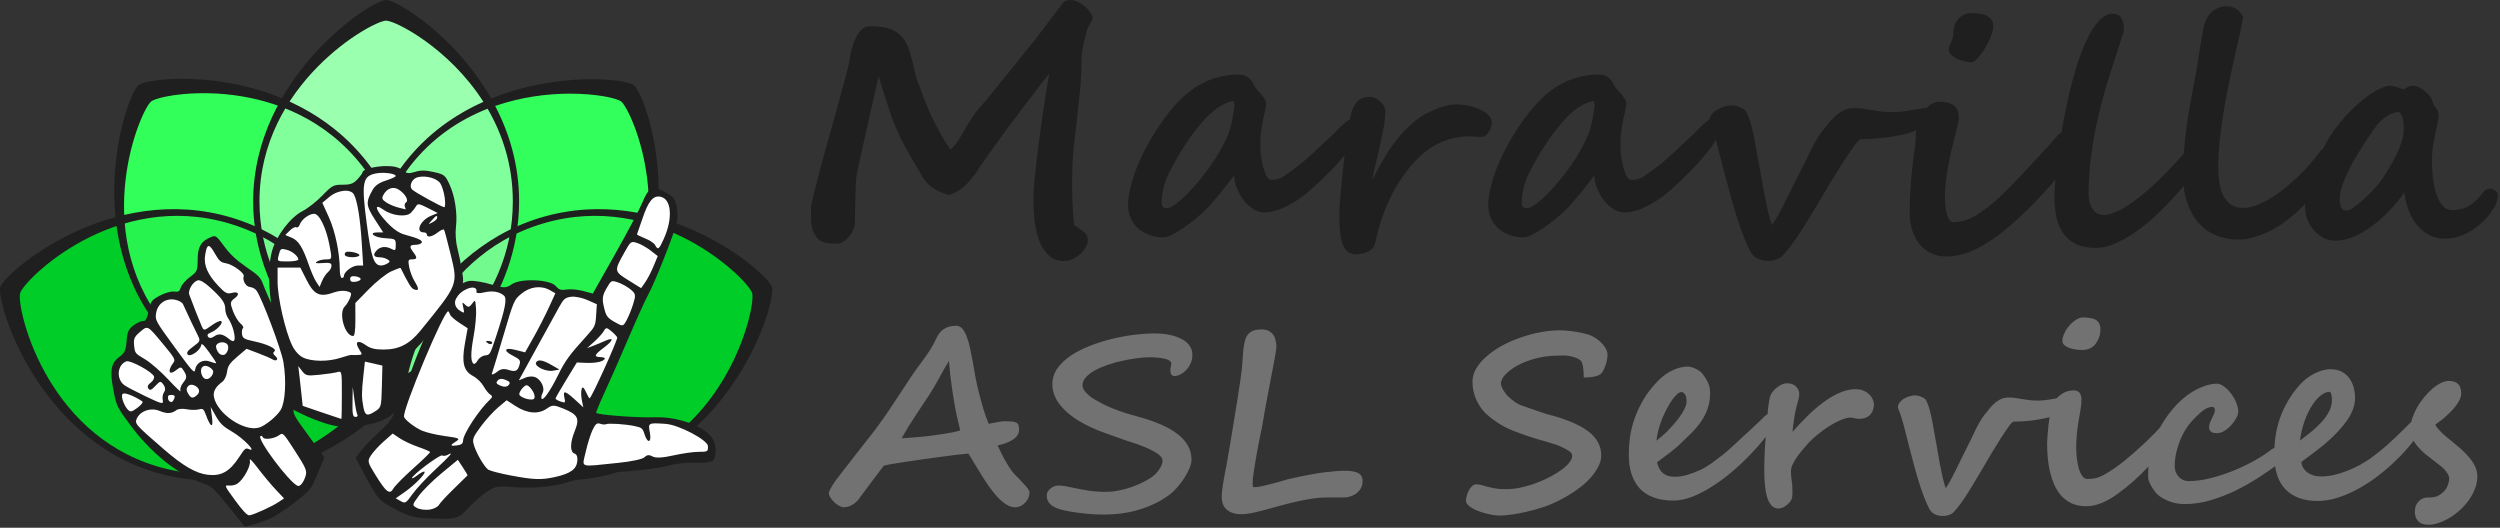 <?xml version="1.0" encoding="UTF-8" standalone="no"?>
<!-- Created with Inkscape (http://www.inkscape.org/) -->

<svg
   width="829"
   height="175"
   viewBox="0 0 219.34 46.302"
   version="1.1"
   id="svg1"
   inkscape:version="1.3.2 (091e20e, 2023-11-25, custom)"
   xml:space="preserve"
   sodipodi:docname="logo_with_text.svg"
   inkscape:export-filename="logo.png"
   inkscape:export-xdpi="192"
   inkscape:export-ydpi="192"
   xmlns:inkscape="http://www.inkscape.org/namespaces/inkscape"
   xmlns:sodipodi="http://sodipodi.sourceforge.net/DTD/sodipodi-0.dtd"
   xmlns="http://www.w3.org/2000/svg"
   xmlns:svg="http://www.w3.org/2000/svg"><rect x="0" y="0" width="219.34" height="46.302" fill="#333333" stroke="none"/><sodipodi:namedview
     id="namedview1"
     pagecolor="#ffffff"
     bordercolor="#000000"
     borderopacity="0.25"
     inkscape:showpageshadow="2"
     inkscape:pageopacity="0.0"
     inkscape:pagecheckerboard="true"
     inkscape:deskcolor="#d1d1d1"
     inkscape:document-units="mm"
     inkscape:zoom="1.1883054"
     inkscape:cx="455.69095"
     inkscape:cy="172.93534"
     inkscape:window-width="1920"
     inkscape:window-height="1009"
     inkscape:window-x="1912"
     inkscape:window-y="-8"
     inkscape:window-maximized="1"
     inkscape:current-layer="layer1" /><defs
     id="defs1" /><g
     inkscape:label="Layer 1"
     inkscape:groupmode="layer"
     id="layer1"><g
       id="g765"
       inkscape:label="Petals"
       transform="matrix(1.329,0,0,1.329,-10.467,-0.041)"><g
         id="g764"
         inkscape:label="Fills"><g
           id="g762"
           inkscape:label="Base Colors"><path
             id="path754"
             style="fill:#00cc29;fill-opacity:1;fill-rule:evenodd;stroke-width:0.874"
             inkscape:transform-center-y="-3.8488981"
             d="m 58.553,18.968 c 0.288,0.949 -2.166,9.652 -9.98,12.023 -7.814,2.371 -14.679,-3.463 -14.978,-4.451 -0.3,-0.988 2.305,-9.694 9.98,-12.023 7.676,-2.329 14.691,3.502 14.978,4.451 z"
             sodipodi:nodetypes="sssss"
             inkscape:transform-center-x="-12.713827" /><path
             id="path755"
             style="fill:#00cc29;fill-opacity:1;fill-rule:evenodd;stroke-width:0.874"
             inkscape:transform-center-y="-3.8927186"
             d="m 8.183,18.911 c 0.29,-0.948 7.18,-6.805 14.989,-4.416 7.809,2.389 10.255,11.059 9.952,12.046 -0.302,0.987 -7.318,6.763 -14.989,4.416 C 10.466,28.61 7.893,19.859 8.183,18.911 Z"
             sodipodi:nodetypes="sssss"
             inkscape:transform-center-x="12.70388" /><path
             id="path756"
             style="fill:#33ff5c;fill-opacity:1;fill-rule:evenodd;stroke-width:0.874"
             inkscape:transform-center-y="-10.481419"
             d="m 49.495,5.809 c 0.783,0.608 3.814,9.128 -1.191,15.58 -5.005,6.453 -13.978,5.662 -14.794,5.029 -0.816,-0.633 -3.725,-9.242 1.191,-15.58 4.916,-6.338 14.011,-5.636 14.794,-5.029 z"
             sodipodi:nodetypes="sssss"
             inkscape:transform-center-x="-8.1567034" /><path
             id="path757"
             style="fill:#33ff5b;fill-opacity:1;fill-rule:evenodd;stroke-width:0.874"
             inkscape:transform-center-y="-10.48278"
             d="m 17.168,5.852 c 0.782,-0.61 9.785,-1.45 14.808,4.99 5.022,6.439 2.047,14.942 1.233,15.577 -0.814,0.635 -9.875,1.335 -14.808,-4.99 C 13.468,15.104 16.386,6.462 17.168,5.852 Z"
             sodipodi:nodetypes="sssss"
             inkscape:transform-center-x="8.1471688" /><path
             id="path758"
             style="fill:#9affaf;fill-opacity:1;fill-rule:evenodd;stroke-width:0.874"
             inkscape:transform-center-y="-13.286457"
             d="m 33.359,0.285 c 0.991,0 8.608,4.875 8.608,13.041 0,8.166 -7.575,13.041 -8.608,13.041 -1.033,0 -8.608,-5.02 -8.608,-13.041 0,-8.021 7.616,-13.041 8.608,-13.041 z"
             sodipodi:nodetypes="sssss" /></g><g
           id="g763"
           inkscape:label="Alpha Passes"><path
             id="path750"
             style="fill:#00cc29;fill-opacity:0.601;fill-rule:evenodd;stroke-width:0.874"
             inkscape:transform-center-y="-3.8488981"
             d="m 58.553,18.968 c 0.288,0.949 -2.166,9.652 -9.98,12.023 -7.814,2.371 -14.679,-3.463 -14.978,-4.451 -0.3,-0.988 2.305,-9.694 9.98,-12.023 7.676,-2.329 14.691,3.502 14.978,4.451 z"
             sodipodi:nodetypes="sssss"
             inkscape:transform-center-x="-12.713827" /><path
             id="path751"
             style="fill:#00cc29;fill-opacity:0.601;fill-rule:evenodd;stroke-width:0.874"
             inkscape:transform-center-y="-3.8927186"
             d="m 8.183,18.911 c 0.29,-0.948 7.18,-6.805 14.989,-4.416 7.809,2.389 10.255,11.059 9.952,12.046 -0.302,0.987 -7.318,6.763 -14.989,4.416 C 10.466,28.61 7.893,19.859 8.183,18.911 Z"
             sodipodi:nodetypes="sssss"
             inkscape:transform-center-x="12.70388" /><path
             id="path727"
             style="fill:#33ff5c;fill-opacity:0.599;fill-rule:evenodd;stroke-width:0.874"
             inkscape:transform-center-y="-10.481419"
             d="m 49.495,5.809 c 0.783,0.608 3.814,9.128 -1.191,15.58 -5.005,6.453 -13.978,5.662 -14.794,5.029 -0.816,-0.633 -3.725,-9.242 1.191,-15.58 4.916,-6.338 14.011,-5.636 14.794,-5.029 z"
             sodipodi:nodetypes="sssss"
             inkscape:transform-center-x="-8.1567034" /><path
             id="path728"
             style="fill:#33ff5b;fill-opacity:0.599;fill-rule:evenodd;stroke-width:0.874"
             inkscape:transform-center-y="-10.48278"
             d="m 17.168,5.852 c 0.782,-0.61 9.785,-1.45 14.808,4.99 5.022,6.439 2.047,14.942 1.233,15.577 -0.814,0.635 -9.875,1.335 -14.808,-4.99 C 13.468,15.104 16.386,6.462 17.168,5.852 Z"
             sodipodi:nodetypes="sssss"
             inkscape:transform-center-x="8.1471688" /><path
             id="path729"
             style="fill:#9affaf;fill-opacity:0.604;fill-rule:evenodd;stroke-width:0.874"
             inkscape:transform-center-y="-13.286457"
             d="m 33.359,0.285 c 0.991,0 8.608,4.875 8.608,13.041 0,8.166 -7.575,13.041 -8.608,13.041 -1.033,0 -8.608,-5.02 -8.608,-13.041 0,-8.021 7.616,-13.041 8.608,-13.041 z"
             sodipodi:nodetypes="sssss" /></g></g><g
         id="g753"
         inkscape:label="Outline"
         transform="matrix(0.846,0,0,0.846,5.146,0.005)"><path
           id="path723"
           style="fill:#1f1f1f;fill-opacity:1;fill-rule:evenodd;stroke-width:1.034"
           inkscape:transform-center-y="-15.709603"
           d="m 33.359,0.03 c -1.195,0 -10.376,6.051 -10.376,15.72 0,9.661 9.116,15.71 10.372,15.719 0.994,0.765 11.797,1.74 17.846,-6.017 C 57.256,17.691 53.63,7.411 52.688,6.677 52.045,6.176 46.747,5.612 41.555,7.718 38.761,2.799 34.179,0.03 33.359,0.03 Z m 0,1.613 c 0.718,0 4.901,2.121 7.59,6.334 -2.215,0.992 -4.377,2.489 -6.111,4.713 -4.573,5.864 -3.571,13.346 -2.417,16.843 -2.561,-1.208 -8.947,-5.916 -8.947,-13.785 0,-9.211 8.813,-14.107 9.885,-14.107 z m 14.247,5.696 c 2.173,-0.012 3.772,0.361 4.089,0.609 0.846,0.659 4.887,9.808 -0.881,17.203 -4.915,6.302 -12.756,6.024 -15.517,5.38 3.063,-2.016 8.437,-7.222 8.437,-14.78 0,-2.827 -0.759,-5.324 -1.867,-7.452 2.038,-0.706 4.059,-0.95 5.738,-0.959 z m -6.329,1.176 c 1.156,1.985 1.967,4.395 1.967,7.235 0,8.376 -6.979,13.032 -9.27,13.934 -1.234,-2.13 -3.814,-10.196 1.251,-16.69 1.741,-2.233 3.889,-3.63 6.052,-4.478 z" /><path
           id="path731"
           style="fill:#1f1f1f;fill-opacity:1;fill-rule:evenodd;stroke-width:1.034"
           inkscape:transform-center-y="-4.5185646"
           d="M 4.799,22.897 C 5.107,21.87 12.167,14.787 21.15,17.48 30.133,20.173 32.145,29.93 31.824,31 31.503,32.07 24.296,39.063 15.473,36.417 6.649,33.772 4.491,23.925 4.799,22.897 Z M 3.254,22.434 C 3.597,21.29 11.862,14.183 21.291,17.01 30.72,19.837 33.727,30.271 33.369,31.463 33.012,32.655 24.593,39.664 15.332,36.888 6.07,34.111 2.91,23.579 3.254,22.434 Z"
           inkscape:transform-center-x="15.046278" /><path
           id="path725"
           style="fill:#1f1f1f;fill-opacity:1;fill-rule:evenodd;stroke-width:1.034"
           inkscape:transform-center-y="-12.396504"
           d="m 15.027,7.945 c 0.846,-0.659 10.703,-2.348 16.469,5.048 5.766,7.396 1.759,16.516 0.878,17.203 -0.881,0.687 -10.806,2.217 -16.469,-5.048 C 10.241,17.884 14.181,8.605 15.027,7.945 Z M 14.035,6.673 C 14.977,5.939 25.831,4.928 31.883,12.691 37.936,20.455 34.347,30.703 33.366,31.468 32.384,32.234 21.462,33.076 15.517,25.45 9.572,17.825 13.093,7.408 14.035,6.673 Z"
           inkscape:transform-center-x="9.6301987" /><path
           id="path734"
           style="fill:#1f1f1f;fill-opacity:1;fill-rule:evenodd;stroke-width:1.034"
           inkscape:transform-center-y="-4.5185646"
           d="M 61.92,22.897 C 61.612,21.87 54.551,14.787 45.568,17.48 36.585,20.173 34.574,29.93 34.894,31 c 0.321,1.07 7.528,8.063 16.351,5.417 C 60.069,33.772 62.228,23.925 61.92,22.897 Z m 1.545,-0.463 C 63.122,21.29 54.856,14.183 45.427,17.01 35.998,19.837 32.992,30.271 33.349,31.463 33.707,32.655 42.125,39.664 51.387,36.888 60.648,34.111 63.808,23.579 63.465,22.434 Z"
           inkscape:transform-center-x="-15.046278" /></g></g><g
       id="g720"
       inkscape:label="Hands"
       transform="matrix(1.001,0,0,1.001,0.727,-6.933)"><path
         id="rect720"
         style="fill:#ffffff;fill-opacity:1;fill-rule:nonzero;stroke:none;stroke-width:0.256"
         d="m 32.89,21.598 c 0.665,0 1.023,0.126 1.34,0.375 0.39,0.306 0.856,0.387 1.427,0.211 0.494,-0.152 0.709,-0.148 1.438,0.015 0.912,0.204 0.941,0.174 1.317,0.976 0.484,1.034 0.578,2.241 0.43,3.448 -0.062,0.51 0.05,1.514 0.184,2.035 0.128,0.5 0.471,1.417 0.569,2.014 0.085,0.518 0.075,1.095 0.032,1.375 0.212,-0.11 0.676,-0.302 0.879,-0.324 0.337,-0.035 1.037,0.104 1.724,0.31 1.13,0.338 1.56,0.395 2.062,0.043 0.772,-0.541 2.872,-0.587 3.368,0.009 0.267,0.321 0.757,0.475 1.264,0.397 0.342,-0.053 0.997,-0.014 1.454,0.111 l 0.969,0.265 1.976,-3.581 c 1.076,-1.905 2.084,-3.884 2.312,-4.447 0.353,-0.867 0.55,-1.219 0.979,-1.237 0.257,-0.011 0.51,0.132 0.926,0.367 0.719,0.406 0.699,0.434 0.845,1.104 0.091,0.419 0.052,1.075 -0.04,1.46 -0.238,0.993 -1.853,5.119 -2.372,6.038 -0.24,0.425 -1.098,2.185 -1.836,3.913 -0.738,1.728 -1.738,3.808 -2.151,4.695 -0.413,0.887 -0.695,1.986 -0.675,2.057 0.049,0.175 3.817,0.565 5.33,0.51 2.124,-0.078 4.301,0.651 4.915,1.78 0.294,0.539 0.386,1.253 0.07,1.547 -0.153,0.142 -0.665,0.026 -1.368,-0.013 -0.689,-0.039 -1.877,0.275 -2.496,0.456 -0.619,0.182 -2.345,0.332 -3.835,0.43 -1.936,0.127 -3.264,0.332 -4.358,0.716 -1.721,0.605 -3.191,0.724 -5.367,0.57 -1.354,-0.096 -2.098,0.378 -2.881,0.93 -0.469,0.331 -1.141,0.65 -1.542,1.094 -0.805,0.892 -0.294,0.78 -2.884,0.669 -1.095,-0.047 -1.654,-0.05 -2.732,-0.598 -0.933,-0.474 -1.295,-0.659 -1.592,-1.063 -0.227,-0.309 -0.745,-1.23 -1.151,-1.998 l -0.737,-1.004 0.567,-0.798 c 0.247,-0.331 0.794,-0.745 1.408,-1.305 0.664,-0.606 1.326,-1.362 1.531,-2.478 -0.898,0.41 -1.727,0.975 -2.895,1.191 -1.502,0.278 -2.145,0.313 -3.407,-0.1 -0.6,-0.196 -1.734,-0.599 -2.183,-0.821 l -0.984,-0.429 c -0.004,0.445 0.18,1.487 1.283,2.997 l 1.231,1.606 -0.495,1.322 c -0.577,1.38 -0.692,1.353 -2.014,2.386 -0.749,0.585 -1.448,0.904 -1.865,1.094 -0.418,0.19 -1.132,0.418 -1.547,0.558 l -0.63,0.212 -1.165,-1.548 C 18.184,49.484 17.924,49.317 17.085,49.022 14.892,48.253 12.676,46.368 10.848,43.897 9.698,42.342 9.69,42.439 9.416,40.982 9.1,39.3 9.108,39.023 9.87,38.471 c 0.427,-0.309 0.71,-0.846 0.775,-1.654 0.067,-0.832 0.028,-0.771 0.5,-1.116 0.308,-0.224 0.562,-0.468 0.711,-0.445 0.192,0.03 0.445,-0.421 0.58,-1.07 0.177,-0.85 0.108,-0.631 0.818,-1.021 0.421,-0.231 0.944,-0.497 1.212,-0.469 0.428,0.044 0.738,0.039 0.854,-0.329 0.073,-0.23 0.335,-0.598 0.703,-0.867 0.628,-0.459 0.768,-0.672 0.774,-1.68 0.006,-1.11 0.298,-1.491 0.756,-1.773 0.384,-0.155 0.503,-0.195 1.169,0.717 0.508,0.695 0.976,0.951 1.845,1.545 1.121,0.766 1.211,0.905 1.468,1.609 0.102,0.279 0.643,1.276 1.076,1.845 -0.035,-1.579 -0.133,-3.653 0.189,-4.759 0.391,-1.346 1.461,-2.729 2.515,-3.264 0.456,-0.232 1.16,-0.944 1.66,-1.463 0.844,-0.876 1.03,-0.963 1.828,-0.963 0.696,0 1.083,-0.032 1.444,-0.422 0.245,-0.264 0.504,-0.74 0.504,-0.815 0,-0.248 3.195,-0.374 2.23,-0.438 z m 3.925,14.707 c -0.577,0.42 -1.183,0.858 -1.394,1.074 -0.639,0.652 -0.793,1.022 -1.001,2.238 -0.109,0.635 -0.269,2.624 0.02,2.318 0.476,-0.503 0.864,-1.776 1.229,-2.771 0.316,-0.86 0.916,-2.063 1.146,-2.859 z"
         sodipodi:nodetypes="csccsccscsscscccccssccsscssscssssssscsccccsccscccccccsccscccsscccscsscsssccscssssccscsccc"
         inkscape:label="Back" /><path
         id="path470"
         style="display:inline;fill:#1f1f1f;fill-opacity:1;stroke-width:0.515"
         d="m 32.336,50.413 c -0.227,-0.309 -0.745,-1.19 -1.151,-1.959 l -0.737,-1.397 0.449,-0.601 c 0.247,-0.331 0.952,-1.06 1.566,-1.62 1.275,-1.163 1.356,-1.319 2.971,-5.711 1.747,-4.752 3.519,-7.419 5.034,-7.579 0.337,-0.035 1.175,0.104 1.862,0.309 1.13,0.338 1.304,0.336 1.806,-0.017 0.772,-0.541 3.364,-0.429 3.86,0.167 0.267,0.321 0.442,0.376 0.95,0.298 0.342,-0.053 0.997,0.006 1.454,0.13 l 0.832,0.226 1.956,-3.463 c 1.076,-1.905 2.143,-3.924 2.372,-4.486 0.564,-1.388 0.932,-1.555 2.042,-0.928 0.719,0.406 0.837,0.552 0.983,1.222 0.091,0.419 0.091,1.076 -0.001,1.46 -0.238,0.993 -1.951,5.315 -2.47,6.235 -0.24,0.425 -1.039,2.186 -1.777,3.913 -0.738,1.728 -1.679,3.867 -2.092,4.754 -0.413,0.887 -0.734,1.671 -0.714,1.742 0.049,0.175 3.6,0.448 5.114,0.392 2.124,-0.078 4.537,0.848 5.152,1.977 0.294,0.539 0.267,1.529 -0.048,1.823 -0.153,0.142 -0.822,0.223 -1.525,0.183 -0.689,-0.039 -1.759,0.078 -2.378,0.26 -0.619,0.182 -2.345,0.41 -3.835,0.508 -1.936,0.127 -3.146,0.332 -4.24,0.716 -1.721,0.605 -3.427,0.802 -5.603,0.648 -1.354,-0.096 -1.547,-0.054 -2.33,0.497 -0.469,0.331 -1.181,0.965 -1.581,1.409 -0.805,0.892 -1.002,0.938 -3.593,0.826 -1.095,-0.047 -1.535,-0.168 -2.614,-0.716 -0.933,-0.474 -1.413,-0.817 -1.711,-1.221 z m 3.091,-0.179 c 0.336,-0.47 1.207,-1.41 1.936,-2.089 1.377,-1.282 1.725,-1.684 1.182,-1.367 -0.175,0.102 -0.41,0.134 -0.522,0.07 -0.193,-0.109 -2.698,1.778 -2.64,1.988 0.015,0.054 0.239,-0.068 0.497,-0.27 0.258,-0.202 0.525,-0.336 0.592,-0.299 0.187,0.106 -0.826,1.156 -1.717,1.779 l -0.797,0.557 0.429,0.242 c 0.406,0.229 0.462,0.196 1.04,-0.613 z m -1.663,-0.503 c 0.131,-0.232 0.912,-1.021 1.735,-1.754 0.823,-0.733 1.485,-1.377 1.47,-1.431 -0.015,-0.054 -0.483,-0.255 -1.04,-0.447 -0.557,-0.192 -1.288,-0.534 -1.625,-0.761 l -0.612,-0.413 -0.777,0.685 c -0.427,0.377 -0.933,0.927 -1.123,1.222 -0.333,0.516 -0.316,0.585 0.419,1.77 0.925,1.491 1.226,1.71 1.554,1.129 z m 3.129,1.866 c 0.375,-0.046 0.747,-0.229 0.855,-0.42 0.105,-0.186 0.705,-0.832 1.333,-1.436 0.628,-0.604 1.154,-1.12 1.169,-1.146 0.015,-0.026 -0.17,-0.345 -0.41,-0.708 l -0.437,-0.66 -1.411,1.167 c -0.776,0.642 -1.681,1.536 -2.01,1.987 -0.595,0.814 -0.596,0.821 -0.175,1.059 0.233,0.132 0.722,0.202 1.088,0.158 z m 1.261,-6.469 c 1.421,0.198 1.492,0.231 1.063,0.503 -0.518,0.329 -0.495,0.414 0.093,0.337 0.402,-0.052 0.542,-0.159 0.548,-0.417 0.015,-0.6 1.414,-2.725 2.395,-3.638 0.19,-0.177 0.189,-0.29 -0.003,-0.399 -0.148,-0.084 -0.414,-0.414 -0.591,-0.734 -0.184,-0.332 -0.584,-0.719 -0.93,-0.901 -0.822,-0.432 -1.008,-1.182 -0.705,-2.857 l 0.239,-1.326 -0.737,-0.481 c -0.406,-0.265 -0.767,-0.586 -0.804,-0.715 -0.036,-0.129 -0.108,-0.257 -0.159,-0.286 -0.333,-0.188 -4.04,8.659 -3.875,9.25 0.076,0.274 1.001,0.977 1.61,1.224 0.374,0.151 1.209,0.349 1.856,0.439 z m 5.872,3.469 c 2.011,0.383 2.695,0.407 3.892,0.139 1.355,-0.304 1.881,-0.678 1.957,-1.392 0.038,-0.36 -0.047,-0.597 -0.237,-0.659 -0.417,-0.137 -0.412,-0.934 0.013,-1.986 0.447,-1.108 0.282,-1.432 -0.995,-1.957 -0.832,-0.342 -0.978,-0.341 -1.467,0.004 -0.725,0.511 -1.712,0.429 -2.722,-0.227 l -0.787,-0.511 -0.734,0.615 c -0.404,0.338 -1.081,1.082 -1.505,1.653 -0.659,0.886 -0.757,1.104 -0.675,1.491 0.15,0.707 0.958,2.129 1.329,2.338 0.184,0.104 1.054,0.326 1.932,0.493 z m 9.361,-1.093 c 1.237,-0.126 2.219,-0.335 2.385,-0.508 0.198,-0.207 0.403,-0.226 0.69,-0.064 0.271,0.153 0.879,0.125 1.811,-0.085 0.771,-0.174 1.755,-0.316 2.186,-0.317 0.849,-0.002 0.888,-0.024 0.863,-0.505 -0.027,-0.538 -2.561,-1.87 -3.705,-1.947 -1.541,-0.103 -1.546,-0.1 -1.383,0.768 0.168,0.898 -0.204,0.995 -0.476,0.124 -0.16,-0.512 -0.236,-0.572 -0.891,-0.706 -0.84,-0.171 -2.276,-0.26 -2.485,-0.154 -0.08,0.041 -0.305,0.022 -0.499,-0.041 -0.291,-0.095 -0.408,-6.77e-4 -0.669,0.533 -0.174,0.357 -0.444,1.218 -0.6,1.913 -0.328,1.462 -0.674,1.338 2.772,0.988 z m -9.538,-6.824 c 0.176,-0.208 0.126,-0.297 -0.259,-0.459 -0.3,-0.127 -0.557,-0.106 -0.695,0.056 -0.176,0.208 -0.126,0.297 0.259,0.459 0.3,0.127 0.557,0.106 0.695,-0.056 z m 2.14,1.248 c 0.282,-0.066 0.136,-0.628 -0.275,-1.055 -0.236,-0.245 -0.353,-0.239 -0.614,0.036 -0.177,0.187 -0.319,0.441 -0.314,0.566 0.009,0.241 0.813,0.544 1.203,0.453 z m -4.84,-3.423 c 0.12,-0.213 0.411,-0.405 0.645,-0.428 0.421,-0.041 0.435,-0.066 0.975,-1.705 0.801,-2.433 0.964,-3.293 0.672,-3.541 -0.415,-0.353 -1.024,-0.447 -1.758,-0.273 -0.41,0.097 -0.676,0.077 -0.651,-0.05 0.123,-0.632 -0.977,-0.42 -1.605,0.309 -0.443,0.513 -0.344,1.065 0.25,1.401 0.306,0.173 0.309,0.168 0.202,-0.336 -0.108,-0.507 -0.106,-0.509 0.189,-0.229 0.244,0.232 0.349,0.213 0.583,-0.108 0.28,-0.384 0.286,-0.377 0.349,0.481 0.036,0.479 -0.062,1.551 -0.216,2.382 -0.271,1.459 -0.267,2.249 0.013,2.407 0.074,0.042 0.232,-0.098 0.352,-0.311 z m 0.731,-1.664 c 0.019,-0.034 0.165,-0.043 0.324,-0.019 0.159,0.024 0.25,0.112 0.202,0.196 -0.048,0.084 -0.193,0.093 -0.324,0.019 -0.131,-0.074 -0.222,-0.162 -0.202,-0.196 z m 1.018,2.635 c 0.25,-0.207 0.558,-0.254 0.912,-0.138 0.644,0.211 0.844,0.121 1,-0.446 0.103,-0.374 0.031,-0.475 -0.554,-0.77 -0.918,-0.465 -0.786,-0.782 0.219,-0.523 l 0.822,0.212 0.746,-1.322 c 0.41,-0.727 1.008,-1.892 1.328,-2.59 l 0.581,-1.268 -0.491,-0.277 c -0.763,-0.43 -1.735,-0.307 -2.483,0.313 -0.652,0.54 -0.667,0.576 -1.589,3.695 -0.512,1.732 -0.954,3.191 -0.983,3.242 -0.129,0.229 0.149,0.156 0.491,-0.128 z m 5.268,0.371 c 0.651,-1.32 0.985,-1.778 2.599,-3.558 0.651,-0.718 0.703,-0.836 0.759,-1.734 l 0.061,-0.964 -0.822,-0.366 c -0.453,-0.201 -1.093,-0.331 -1.424,-0.289 -0.505,0.065 -0.668,0.196 -1.01,0.815 -0.225,0.406 -1.123,2.038 -1.996,3.626 l -1.587,2.888 0.563,-0.232 c 0.35,-0.144 0.719,-0.144 0.975,4.68e-4 0.479,0.27 0.76,0.966 0.544,1.348 -0.082,0.146 -0.127,0.35 -0.099,0.452 0.09,0.329 0.734,-0.562 1.438,-1.989 z m -1.904,-1.157 c 0.164,-0.29 0.586,-0.215 1.39,0.248 l 0.657,0.378 -0.549,0.1 c -0.645,0.118 -1.688,-0.388 -1.497,-0.726 z m 2.496,3.171 c -0.183,-0.813 0.015,-0.749 1.252,0.404 l 0.392,0.365 -0.119,-0.566 c -0.129,-0.616 -0.068,-1.272 0.109,-1.161 0.061,0.038 0.19,0.252 0.287,0.475 0.097,0.223 0.218,0.43 0.27,0.459 0.122,0.069 2.484,-5.132 2.422,-5.335 -0.026,-0.085 -0.254,-0.329 -0.507,-0.542 -0.413,-0.347 -0.482,-0.348 -0.67,-0.015 -0.115,0.204 -0.492,0.623 -0.837,0.931 l -0.627,0.559 0.519,-0.193 c 0.285,-0.106 0.765,-0.305 1.065,-0.442 0.807,-0.367 0.738,-0.036 -0.127,0.608 -0.838,0.624 -0.894,0.804 -0.257,0.819 0.254,0.006 0.395,0.072 0.344,0.162 -0.135,0.238 -0.808,0.377 -1.66,0.34 l -0.78,-0.033 -0.925,1.515 c -0.509,0.833 -0.933,1.569 -0.942,1.634 -0.009,0.065 0.185,0.187 0.433,0.27 0.412,0.139 0.442,0.117 0.358,-0.256 z m 5.424,-6.849 c 0.17,-0.3 0.432,-0.941 0.583,-1.424 0.253,-0.809 0.236,-0.91 -0.212,-1.287 -0.268,-0.225 -0.762,-0.503 -1.099,-0.618 -0.597,-0.203 -0.623,-0.19 -1.032,0.534 -0.352,0.623 -0.386,0.885 -0.214,1.63 0.18,0.777 0.296,0.938 0.936,1.3 0.727,0.411 0.732,0.41 1.039,-0.134 z m 2.378,-4.761 0.362,-0.88 -0.629,-0.491 c -0.346,-0.27 -0.876,-0.567 -1.179,-0.66 -0.543,-0.167 -0.557,-0.156 -1.099,0.809 -0.929,1.654 -0.926,1.677 0.348,2.467 l 1.104,0.685 0.365,-0.524 c 0.201,-0.288 0.528,-0.921 0.727,-1.405 z m 0.907,-2.42 c 0.796,-1.786 0.661,-3.461 -0.294,-3.661 -0.644,-0.135 -1.068,0.37 -1.576,1.877 -0.251,0.746 -0.473,1.384 -0.491,1.417 -0.019,0.034 0.293,0.191 0.694,0.35 0.401,0.159 0.796,0.415 0.879,0.569 0.263,0.49 0.353,0.427 0.789,-0.553 z"
         sodipodi:nodetypes="csccsssscssscscsccsscssscssssssssscscsssssscssssssccsscsssssssccssscsssssscscccsscccccscsssccssssccscsscssscsscssscsccccccccccscsscsscccscsccccssccccccscssccssscccsscsscccsssccccccscccscscssscsccccsssscccccccsccssscccccccsccccssssscss"
         inkscape:label="L" /><path
         id="path226"
         style="display:inline;fill:#1f1f1f;fill-opacity:1;stroke-width:0.515"
         d="m 27.692,43.999 c -0.6,-0.196 -1.458,-0.539 -1.908,-0.762 l -0.818,-0.405 -0.095,-2.094 c -0.083,-1.829 -0.155,-2.197 -0.569,-2.907 -1.199,-2.056 -1.817,-6.734 -1.18,-8.926 0.391,-1.346 1.619,-2.945 2.673,-3.481 0.456,-0.232 1.238,-0.846 1.738,-1.365 0.844,-0.876 0.971,-0.943 1.769,-0.943 0.696,0 0.945,-0.091 1.305,-0.481 0.245,-0.264 0.446,-0.543 0.446,-0.618 0,-0.248 1.126,-0.536 2.092,-0.536 0.665,0 1.082,0.106 1.399,0.355 0.39,0.306 0.541,0.327 1.112,0.152 0.494,-0.152 0.906,-0.148 1.635,0.015 0.912,0.204 1,0.273 1.375,1.074 0.484,1.034 0.716,2.575 0.568,3.782 -0.062,0.51 -0.009,1.278 0.124,1.799 0.128,0.5 0.314,1.397 0.412,1.994 0.158,0.96 0.134,1.179 -0.211,1.891 -0.415,0.858 -2.701,3.804 -3.904,5.033 -0.639,0.652 -0.753,0.904 -0.961,2.12 -0.13,0.759 -0.184,1.656 -0.121,1.994 0.1,0.532 0.036,0.69 -0.477,1.176 -0.789,0.749 -1.473,1.074 -2.764,1.312 -1.502,0.278 -2.381,0.234 -3.643,-0.179 z m 1.545,-2.46 c 0,-2.102 -0.002,-2.11 -0.409,-1.996 -0.225,0.063 -0.93,0.168 -1.568,0.231 -1.077,0.108 -1.183,0.085 -1.501,-0.321 l -0.342,-0.437 0.087,0.727 c 0.048,0.4 0.134,1.183 0.193,1.741 l 0.106,1.014 1.672,0.572 c 0.919,0.314 1.692,0.574 1.717,0.576 0.025,0.003 0.045,-0.946 0.045,-2.107 z m 1.363,1.747 c -0.062,-0.1 -0.179,-0.693 -0.26,-1.317 l -0.148,-1.135 -0.023,1.317 c -0.019,1.082 0.028,1.317 0.26,1.317 0.156,0 0.233,-0.082 0.171,-0.182 z m 1.594,-0.334 c 0.489,-0.322 0.505,-0.386 0.55,-2.158 l 0.046,-1.826 -0.766,-0.175 -0.766,-0.175 -0.131,1.199 c -0.164,1.508 -0.165,1.94 -0.005,2.789 0.144,0.764 0.34,0.828 1.07,0.347 z m -3.065,-4.666 c 0.447,-0.152 0.88,-0.265 0.96,-0.251 0.081,0.014 0.333,0.015 0.56,0.004 0.396,-0.021 0.401,-0.04 0.121,-0.468 -0.442,-0.675 -0.156,-0.905 0.524,-0.42 0.433,0.309 0.829,0.412 1.583,0.412 1.375,0 2.282,-0.465 3.265,-1.675 3.327,-4.094 3.284,-3.985 2.617,-6.718 -0.264,-1.081 -0.517,-2.028 -0.562,-2.105 -0.045,-0.077 -0.292,0.025 -0.548,0.227 -0.499,0.393 -0.962,0.482 -0.962,0.185 0,-0.1 -0.118,-0.182 -0.262,-0.182 -0.783,0 -0.322,-1.062 0.633,-1.457 l 0.581,-0.241 -0.868,-0.441 c -0.76,-0.386 -0.887,-0.406 -1.025,-0.16 -0.087,0.155 -0.293,0.417 -0.459,0.583 -0.403,0.403 -1.65,0.262 -2.4,-0.272 -0.891,-0.634 -0.723,0.013 0.281,1.086 0.58,0.62 1.076,0.963 1.59,1.101 1.182,0.316 1.594,0.514 1.474,0.709 -0.061,0.1 -0.311,0.181 -0.555,0.181 -0.511,0 -0.552,0.151 -0.177,0.647 0.367,0.485 0.343,0.625 -0.105,0.625 -0.345,0 -0.371,0.069 -0.257,0.681 0.07,0.375 0.292,0.952 0.495,1.282 0.394,0.64 0.369,0.837 -0.082,0.664 -0.232,-0.089 -0.446,-0.433 -1.165,-1.87 -0.017,-0.033 -0.385,0.1 -0.818,0.297 -0.433,0.197 -1.319,0.901 -1.969,1.565 l -1.181,1.208 0.005,1.448 c 0.003,0.953 -0.065,1.448 -0.199,1.448 -0.726,0 -1.3,-2.023 -0.735,-2.588 0.16,-0.16 0.371,-0.501 0.469,-0.758 0.158,-0.416 0.126,-0.479 -0.299,-0.585 -0.262,-0.066 -0.736,-0.026 -1.052,0.089 -1.303,0.471 -1.792,0.256 -2.47,-1.087 l -0.539,-1.067 h -0.997 -0.997 v 1.249 c 0,1.38 0.676,4.335 1.275,5.571 0.233,0.481 0.595,0.882 0.958,1.061 0.743,0.366 2.245,0.376 3.292,0.02 z m -1.101,-7.515 c 0.165,-0.137 0.3,-0.385 0.3,-0.55 0,-0.242 -0.15,-0.289 -0.772,-0.24 -0.577,0.045 -0.703,0.013 -0.5,-0.129 0.15,-0.104 0.497,-0.191 0.772,-0.192 0.567,-0.003 0.562,0.013 0.322,-1.251 -0.288,-1.518 -0.891,-2.75 -1.344,-2.745 -0.456,0.005 -1.104,0.496 -1.267,0.961 -0.064,0.181 -0.195,0.28 -0.292,0.221 -0.097,-0.06 -0.354,0.069 -0.571,0.285 l -0.394,0.394 0.558,0.235 c 0.602,0.253 0.97,0.842 1.512,2.417 0.19,0.553 0.478,1.207 0.639,1.452 l 0.293,0.447 0.222,-0.528 c 0.122,-0.29 0.357,-0.64 0.522,-0.777 z m 2.856,0.613 c 0,-0.1 -0.207,-0.208 -0.46,-0.239 -0.328,-0.041 -0.46,0.028 -0.46,0.239 0,0.211 0.132,0.28 0.46,0.239 0.253,-0.032 0.46,-0.139 0.46,-0.239 z m -1.465,-0.273 c 0,-0.356 0.735,-0.909 1.207,-0.909 h 0.48 l -0.129,-2.044 c -0.131,-2.082 -0.379,-3.608 -0.678,-4.179 -0.274,-0.523 -1.412,-0.417 -2.153,0.202 l -0.622,0.52 0.569,1.252 c 0.56,1.232 0.962,3.154 0.962,4.603 0,0.406 0.082,0.737 0.182,0.737 0.1,0 0.182,-0.082 0.182,-0.182 z m 0.099,-1.805 c -0.058,-0.093 -0.03,-0.215 0.061,-0.272 0.248,-0.153 1.303,0.097 1.189,0.281 -0.131,0.213 -1.118,0.205 -1.251,-0.01 z m 3.717,0.712 c 0.242,-0.159 0.242,-0.199 0,-0.358 -0.15,-0.098 -0.443,-0.18 -0.651,-0.182 -0.553,-0.004 -0.662,-0.201 -0.321,-0.579 0.338,-0.373 0.823,-0.425 1.347,-0.145 0.311,0.166 0.351,0.126 0.351,-0.354 0,-0.525 -0.03,-0.544 -0.94,-0.597 -0.966,-0.057 -1.521,-0.509 -0.624,-0.509 h 0.465 l -0.732,-1.133 c -0.784,-1.214 -0.808,-1.52 -0.196,-2.593 0.219,-0.384 0.565,-0.626 1.168,-0.818 0.471,-0.15 0.857,-0.327 0.858,-0.394 0.002,-0.216 -1.039,-0.358 -1.704,-0.234 -1.216,0.228 -1.318,0.778 -0.83,4.47 0.388,2.935 0.624,3.612 1.258,3.605 0.153,-0.001 0.4,-0.083 0.55,-0.182 z m -7.814,-0.348 c 0,-0.28 -0.542,-0.732 -1.021,-0.852 -0.533,-0.134 -0.549,-0.122 -0.711,0.522 -0.124,0.496 -0.119,0.499 0.803,0.499 0.511,0 0.928,-0.076 0.928,-0.169 z m 12.175,-3.654 c 0,-0.258 -0.087,-0.219 -0.472,0.215 -0.344,0.388 -0.344,0.389 0.063,0.175 0.225,-0.118 0.409,-0.293 0.409,-0.39 z m -2.835,-0.975 c -0.054,-0.14 -0.01,-0.308 0.097,-0.374 0.266,-0.164 -0.056,-0.742 -0.618,-1.111 -0.498,-0.326 -1.043,-0.141 -1.368,0.465 -0.155,0.29 -0.107,0.407 0.273,0.656 0.254,0.166 0.726,0.365 1.048,0.442 0.322,0.077 0.604,0.148 0.626,0.158 0.022,0.01 -0.004,-0.096 -0.058,-0.236 z m 3.494,-0.779 c -0.064,-0.468 -0.238,-1.037 -0.387,-1.264 -0.296,-0.452 -1.275,-0.718 -1.986,-0.54 -0.502,0.126 -0.788,0.768 -0.482,1.083 0.222,0.228 2.551,1.511 2.81,1.549 0.088,0.013 0.108,-0.36 0.044,-0.828 z"
         inkscape:label="S" /><path
         id="path501"
         style="display:inline;fill:#1f1f1f;fill-opacity:1;stroke-width:0.515"
         d="m 23.037,52.332 c -0.418,0.19 -1.105,0.441 -1.528,0.558 l -0.768,0.212 -1.421,-1.765 C 17.988,49.68 17.845,49.553 17.007,49.258 14.814,48.488 12.499,46.624 10.671,44.153 9.52,42.598 9.473,42.498 9.199,41.041 8.883,39.359 9.009,38.727 9.772,38.176 c 0.427,-0.309 0.533,-0.55 0.598,-1.359 0.067,-0.832 0.165,-1.046 0.638,-1.392 0.308,-0.224 0.681,-0.389 0.83,-0.366 0.192,0.03 0.326,-0.225 0.462,-0.873 0.177,-0.85 0.246,-0.946 0.956,-1.336 0.421,-0.231 0.984,-0.398 1.251,-0.371 0.428,0.044 0.502,-4.75e-4 0.618,-0.368 0.073,-0.23 0.433,-0.638 0.801,-0.906 0.628,-0.459 0.67,-0.554 0.675,-1.562 0.006,-1.11 0.298,-1.589 1.189,-1.95 0.384,-0.155 0.464,-0.097 1.13,0.815 0.508,0.695 1.075,1.227 1.943,1.821 1.121,0.766 1.25,0.905 1.507,1.609 0.154,0.424 0.661,1.564 1.126,2.534 0.465,0.97 0.947,2.101 1.071,2.514 0.294,0.982 0.593,4.5 0.464,5.469 -0.101,0.759 -0.1,0.761 1.287,2.661 l 1.388,1.902 -0.594,1.421 c -0.577,1.38 -0.633,1.452 -1.955,2.484 -0.749,0.585 -1.703,1.219 -2.121,1.409 z m 0.409,-2.487 c -0.397,-0.422 -1.093,-1.255 -1.547,-1.852 -0.575,-0.756 -0.795,-0.964 -0.724,-0.684 0.105,0.419 -0.526,1.597 -1.068,1.993 -0.174,0.127 -0.516,0.209 -0.761,0.183 -0.429,-0.045 -0.409,0.004 0.529,1.288 0.662,0.907 1.061,1.33 1.245,1.32 0.335,-0.019 1.965,-0.758 2.587,-1.173 l 0.462,-0.308 z m 2.626,-1.254 c 0.113,-0.414 -0.009,-0.692 -0.931,-2.12 -1.051,-1.628 -1.065,-1.641 -1.392,-1.406 -0.444,0.319 -1.325,0.435 -1.435,0.189 -0.049,-0.109 -0.145,-0.157 -0.213,-0.107 -0.335,0.244 2.518,4.061 3.262,4.364 0.221,0.09 0.55,-0.337 0.709,-0.92 z m -5.825,-1.62 c 0.491,-0.755 0.556,-0.806 0.851,-0.677 0.734,0.321 -0.491,-0.956 -1.448,-1.509 -0.812,-0.469 -1.084,-0.728 -1.455,-1.384 l -0.456,-0.807 0.118,0.926 c 0.126,0.984 -0.133,0.871 -0.539,-0.237 -0.189,-0.517 -0.261,-0.571 -0.627,-0.473 -0.227,0.061 -0.699,0.055 -1.048,-0.012 -0.349,-0.068 -0.75,-0.039 -0.891,0.064 -0.455,0.333 -0.83,0.351 -1.509,0.074 -0.754,-0.307 -1.65,-0.008 -1.97,0.657 -0.221,0.46 -0.152,0.539 2.335,2.691 1.721,1.488 2.833,2.135 3.883,2.256 1.184,0.137 1.917,-0.281 2.755,-1.568 z m 3.625,-4.109 c 0.406,-0.67 0.516,-2.544 0.245,-4.187 -0.178,-1.083 -1.89,-5.637 -2.363,-6.284 -0.114,-0.156 -0.369,-0.294 -0.566,-0.306 -0.358,-0.022 -0.69,-0.594 -0.553,-0.952 0.1,-0.261 -0.983,-1.044 -1.571,-1.135 -0.436,-0.068 -0.596,-0.211 -0.961,-0.859 -0.511,-0.907 -0.691,-0.872 -0.853,0.167 -0.135,0.862 0.221,1.681 1.166,2.685 0.58,0.616 0.771,0.719 1.149,0.615 0.62,-0.17 0.766,0.109 0.252,0.484 -0.373,0.273 -0.388,0.397 -0.127,1.096 0.162,0.434 0.459,0.925 0.66,1.093 0.206,0.172 0.303,0.351 0.221,0.41 -0.079,0.058 -0.118,0.294 -0.086,0.525 0.05,0.356 0.199,0.449 0.99,0.614 1.25,0.261 2.131,0.695 1.841,0.907 -0.138,0.101 -0.11,0.235 0.081,0.391 0.339,0.276 0.115,0.532 -0.255,0.292 -0.138,-0.089 -0.702,-0.332 -1.255,-0.54 l -1.005,-0.379 -0.817,0.694 c -0.651,0.553 -0.832,0.821 -0.89,1.319 -0.04,0.344 -0.224,0.737 -0.409,0.873 -0.613,0.454 -0.839,0.867 -0.739,1.353 0.3,1.458 2.64,3.041 3.945,2.668 0.541,-0.154 1.557,-0.981 1.897,-1.542 z m -7.245,-1.92 c -0.105,-0.144 -0.598,-0.503 -0.898,-0.131 -0.226,0.254 0.021,0.614 0.141,0.778 0.17,0.233 0.341,0.263 0.658,-0.023 0.296,-0.268 0.192,-0.497 0.099,-0.624 z m 1.311,-1.536 c -0.103,-0.217 -0.602,-0.558 -0.882,-0.353 -0.284,0.207 -0.157,0.695 0.009,0.924 0.168,0.231 0.443,0.228 0.667,0.01 0.162,-0.158 0.282,-0.421 0.206,-0.582 z m -2.599,1.048 c 0.31,-0.377 0.327,-0.549 0.092,-0.948 -0.262,-0.445 -0.321,-0.459 -0.682,-0.164 -0.67,0.548 -0.842,0.126 -0.263,-0.649 0.176,-0.236 0.078,-0.41 -0.881,-1.567 -1.426,-1.719 -1.371,-1.69 -2.064,-1.102 -0.494,0.419 -0.574,0.603 -0.514,1.182 0.071,0.681 0.078,0.69 0.95,1.206 0.483,0.286 1.413,1.094 2.065,1.796 0.653,0.702 1.126,1.148 1.052,0.991 -0.074,-0.158 0.035,-0.491 0.244,-0.746 z m -1.681,0.834 c 0.13,-0.177 0.108,-0.424 -0.056,-0.649 -0.245,-0.336 -0.299,-0.328 -0.709,0.108 -0.358,0.38 -0.477,0.426 -0.616,0.235 -0.113,-0.155 -0.045,-0.33 0.199,-0.508 0.204,-0.149 0.339,-0.393 0.298,-0.542 -0.105,-0.388 -2.083,-1.471 -2.434,-1.332 -0.789,0.31 -0.895,1.532 -0.181,2.076 0.176,0.134 1.029,0.582 1.895,0.996 1.421,0.679 1.567,0.711 1.485,0.327 -0.05,-0.234 0.003,-0.554 0.118,-0.711 z m 3.951,-3.481 c -0.517,-0.708 -0.675,-0.842 -0.712,-0.605 -0.071,0.453 -0.979,1.063 -1.177,0.792 -0.119,-0.163 0.01,-0.345 0.493,-0.697 0.642,-0.469 0.648,-0.489 0.341,-1.093 -0.27,-0.532 -0.714,-1.468 -1.236,-2.61 -0.079,-0.174 -0.414,-0.356 -0.75,-0.408 -0.808,-0.126 -1.484,0.373 -1.611,1.191 -0.095,0.61 -0.061,0.673 1.63,2.989 1.57,2.15 1.732,2.329 1.789,1.966 0.094,-0.605 0.692,-0.943 1.277,-0.723 0.28,0.105 0.534,0.173 0.565,0.15 0.031,-0.023 -0.242,-0.451 -0.608,-0.951 z m 0.598,-0.535 c -0.022,0.141 0.187,0.775 0.552,0.753 0.318,0.13 0.695,-0.594 0.438,-0.912 -0.258,-0.318 -0.933,-0.202 -0.989,0.158 z m 1.543,-1.341 c -0.084,-0.352 -0.285,-0.826 -0.447,-1.053 -0.162,-0.226 -0.29,-0.611 -0.286,-0.854 0.009,-0.537 -0.28,-0.951 -1.326,-1.899 -0.523,-0.474 -0.902,-0.689 -1.1,-0.623 -0.437,0.146 -0.861,0.878 -0.726,1.253 0.231,0.642 0.868,2.262 1.069,2.72 0.2,0.457 0.222,0.456 0.86,-0.009 0.36,-0.263 0.741,-0.443 0.847,-0.4 0.259,0.106 -0.312,0.767 -0.851,0.986 -0.32,0.13 -0.392,0.234 -0.271,0.399 0.1,0.137 0.297,0.125 0.512,-0.032 0.407,-0.297 0.771,-0.237 1.318,0.219 0.474,0.395 0.608,0.158 0.401,-0.707 z m -7.98,6.205 c -0.09,-0.123 -1.51,-0.924 -1.755,-0.673 -0.179,0.182 0.15,1.058 0.464,1.369 0.215,0.213 0.312,0.222 0.801,-0.135 0.323,-0.236 0.544,-0.488 0.49,-0.561 z m 2.794,-0.511 c -0.088,-0.121 -0.428,-0.094 -0.509,-0.035 -0.081,0.059 -0.081,0.315 0.007,0.436 0.088,0.121 0.227,0.172 0.307,0.113 0.081,-0.059 0.283,-0.393 0.194,-0.514 z"
         sodipodi:nodetypes="cccsscccsscccccsccsscccssccccccccscscscccsccssccccssccscsscscscccsscscsssssscsccsccccccccsccscssscsscccccccccssscccscssscccccccssssssscssccsccscccccsssccsssccssssssssss"
         inkscape:label="A" /></g><path
       style="font-weight:bold;font-size:27.926px;line-height:1;font-family:'Segoe Script';-inkscape-font-specification:'Segoe Script, Bold';fill:#1f1f1f;stroke-width:2.258"
       d="m 95.107,1.514 q 0,0.205 -0.055,0.314 -0.055,0.095 -0.136,0.218 -0.082,0.123 -0.191,0.314 -0.095,0.191 -0.177,0.559 -0.082,0.382 -0.164,0.668 -0.068,0.286 -0.123,0.545 -0.055,0.259 -0.095,0.532 -0.027,0.259 -0.027,0.614 0,0.614 -0.027,1.214 -0.027,0.6 -0.082,1.254 -0.055,0.641 -0.136,1.35 -0.068,0.695 -0.164,1.514 -0.136,1.159 -0.273,2.454 -0.136,1.295 -0.136,2.673 0,0.368 0,0.859 0,0.491 0.014,1.05 0.027,0.559 0.055,1.145 0.041,0.573 0.109,1.118 0.068,0.068 0.109,0.095 0.055,0.014 0.15,0.082 0.491,0.314 0.709,0.545 0.218,0.232 0.218,0.627 0,0.286 -0.177,0.6 -0.177,0.327 -0.477,0.6 -0.286,0.273 -0.668,0.45 -0.368,0.177 -0.764,0.177 -0.791,0 -1.309,-0.491 -0.518,-0.491 -0.818,-1.254 Q 90.184,20.562 90.061,19.622 89.952,18.667 89.952,17.74 v -0.477 q 0,-0.382 0.068,-1.159 0.082,-0.777 0.191,-1.773 0.123,-0.995 0.259,-2.114 0.15,-1.118 0.3,-2.182 0.164,-1.077 0.3,-2.004 0.15,-0.927 0.259,-1.527 -0.164,0.205 -0.464,0.6 -0.286,0.382 -0.655,0.859 -0.355,0.477 -0.764,1.009 -0.395,0.532 -0.777,1.05 -0.368,0.505 -0.709,0.954 -0.327,0.45 -0.559,0.764 -0.518,0.709 -0.995,1.404 -0.477,0.695 -0.995,1.432 -0.041,0.041 -0.136,0.177 -0.082,0.136 -0.191,0.314 -0.109,0.164 -0.218,0.327 -0.109,0.164 -0.191,0.245 -0.954,1.282 -2.1,1.609 Q 81.839,17.017 81.389,16.744 80.953,16.472 80.667,16.158 80.38,15.831 80.176,15.449 79.985,15.067 79.726,14.645 79.453,14.181 79.235,13.799 79.017,13.417 78.853,13.117 78.499,12.477 78.185,11.767 77.871,11.058 77.599,10.322 77.408,9.709 77.258,9.272 77.121,8.836 76.999,8.454 76.876,8.072 76.753,7.677 76.63,7.281 76.48,6.75 q -0.027,0.095 -0.109,0.464 -0.082,0.368 -0.205,0.914 -0.123,0.545 -0.273,1.214 -0.15,0.668 -0.3,1.364 -0.15,0.695 -0.3,1.364 -0.136,0.655 -0.259,1.186 -0.109,0.532 -0.191,0.886 -0.082,0.341 -0.095,0.409 -0.273,1.091 -0.273,2.073 0,0.205 -0.014,0.641 -0.014,0.423 -0.027,0.914 0,0.477 -0.014,0.927 -0.014,0.45 -0.014,0.695 0,0.205 -0.123,0.505 -0.123,0.3 -0.341,0.573 -0.218,0.273 -0.505,0.477 -0.286,0.191 -0.6,0.191 -0.45,0 -0.777,-0.041 -0.327,-0.041 -0.573,-0.164 -0.232,-0.123 -0.409,-0.355 -0.177,-0.232 -0.327,-0.6 -0.055,-0.123 -0.082,-0.259 -0.027,-0.15 -0.055,-0.368 -0.014,-0.218 -0.027,-0.532 0,-0.327 0,-0.818 0,-0.15 0.095,-0.6 0.109,-0.464 0.259,-1.104 0.164,-0.641 0.355,-1.377 0.191,-0.75 0.382,-1.459 0.205,-0.723 0.368,-1.35 0.177,-0.641 0.286,-1.036 0.191,-0.682 0.395,-1.418 0.205,-0.736 0.395,-1.486 0.205,-0.75 0.395,-1.486 0.205,-0.75 0.368,-1.418 0.082,-0.682 0.164,-0.995 0.082,-0.368 0.218,-0.777 0.136,-0.423 0.327,-0.764 0.205,-0.355 0.477,-0.586 0.286,-0.232 0.668,-0.232 1.104,0 1.759,0.245 0.668,0.245 1.064,0.764 0.409,0.505 0.641,1.309 0.232,0.804 0.477,1.936 0.068,0.314 0.164,0.559 0.095,0.232 0.205,0.518 0.464,1.418 1.118,2.823 0.668,1.391 1.541,2.754 0.355,-0.286 0.641,-0.723 0.3,-0.45 0.655,-1.091 0.314,-0.559 0.627,-1.05 0.327,-0.505 0.736,-0.954 0.15,-0.164 0.477,-0.559 0.327,-0.409 0.75,-0.941 0.436,-0.545 0.914,-1.145 0.477,-0.6 0.9,-1.132 0.423,-0.545 0.75,-0.954 0.327,-0.423 0.464,-0.6 0.15,-0.177 0.232,-0.273 0.082,-0.109 0.205,-0.245 0.15,-0.218 0.491,-0.668 0.341,-0.45 0.709,-0.954 0.382,-0.505 0.723,-0.954 0.355,-0.464 0.518,-0.695 Q 92.693,-2.514571e-8 93.225,-2.514571e-8 q 0.286,0 0.614,0.177 0.327,0.164 0.6,0.409 0.286,0.245 0.464,0.518 0.191,0.273 0.191,0.477 z m 12.34,7.759 q 0,-0.041 -0.027,-0.15 -0.014,-0.123 -0.041,-0.191 -0.45,0.055 -0.995,0.355 -0.532,0.286 -1.159,0.886 -0.614,0.6 -1.323,1.554 -0.709,0.941 -1.486,2.304 -0.205,0.368 -0.436,0.804 -0.232,0.423 -0.436,0.914 -0.191,0.491 -0.314,1.05 -0.123,0.545 -0.123,1.159 0,0.232 0.123,0.355 0.136,0.109 0.273,0.109 0.314,0 0.804,-0.355 0.505,-0.368 1.077,-0.968 0.586,-0.6 1.186,-1.364 0.614,-0.777 1.132,-1.582 0.518,-0.818 0.9,-1.609 0.395,-0.804 0.545,-1.445 0.041,-0.205 0.095,-0.477 0.054,-0.273 0.095,-0.532 0.054,-0.273 0.082,-0.491 0.027,-0.218 0.027,-0.327 z m 11.004,1.718 q 0,0.245 -0.082,0.518 -0.082,0.273 -0.218,0.545 -0.123,0.273 -0.286,0.545 -0.164,0.273 -0.341,0.505 -0.791,1.064 -1.704,2.004 -0.9,0.927 -1.814,1.745 -0.491,0.436 -1.009,0.791 -0.518,0.355 -1.036,0.614 -0.518,0.259 -1.009,0.395 -0.491,0.136 -0.914,0.136 -0.518,0 -0.995,-0.327 -0.477,-0.327 -0.845,-0.818 -0.355,-0.505 -0.573,-1.077 -0.205,-0.573 -0.205,-1.064 -0.164,0.245 -0.477,0.655 -0.314,0.409 -0.654,0.832 -0.341,0.423 -0.641,0.777 -0.286,0.341 -0.409,0.491 -0.436,0.464 -1.009,0.954 -0.573,0.491 -1.145,0.886 -0.559,0.395 -1.05,0.655 -0.491,0.245 -0.75,0.245 -0.6,0 -1.159,-0.191 -0.559,-0.191 -0.995,-0.545 -0.423,-0.368 -0.682,-0.9 -0.259,-0.532 -0.259,-1.214 0,-0.668 0.177,-1.459 0.191,-0.804 0.505,-1.664 0.327,-0.873 0.777,-1.759 0.45,-0.886 0.968,-1.718 0.532,-0.845 1.118,-1.595 0.586,-0.75 1.2,-1.336 1.091,-1.036 2.318,-1.527 1.227,-0.491 2.536,-0.491 0.341,0 0.573,0.095 0.232,0.095 0.395,0.259 0.164,0.15 0.273,0.355 0.123,0.205 0.218,0.409 0.068,0.095 0.218,0.273 0.164,0.164 0.327,0.368 0.164,0.205 0.286,0.409 0.123,0.205 0.123,0.368 0,0.286 -0.082,0.627 -0.082,0.327 -0.177,0.764 -0.082,0.436 -0.164,0.995 -0.082,0.545 -0.082,1.268 0,0.409 0.055,0.954 0.068,0.545 0.191,1.023 0.123,0.477 0.3,0.818 0.191,0.327 0.423,0.327 0.286,0 0.505,-0.055 0.232,-0.068 0.436,-0.177 0.205,-0.123 0.409,-0.286 0.218,-0.164 0.491,-0.355 0.845,-0.614 1.691,-1.418 0.859,-0.804 1.745,-1.65 0.245,-0.232 0.505,-0.518 0.273,-0.286 0.545,-0.532 0.286,-0.245 0.559,-0.409 0.273,-0.164 0.518,-0.164 0.382,0 0.382,0.641 z m 11.399,-0.136 q 0,0.123 -0.054,0.327 -0.054,0.205 -0.164,0.409 -0.109,0.205 -0.286,0.355 -0.164,0.15 -0.409,0.164 -0.054,0 -0.232,0 -0.177,-0.014 -0.382,-0.027 -0.205,-0.014 -0.382,-0.014 -0.177,-0.014 -0.259,-0.014 -2.277,0.123 -3.941,1.636 -0.382,0.341 -0.791,0.804 -0.395,0.464 -0.791,1.023 -0.382,0.545 -0.736,1.173 -0.355,0.627 -0.641,1.309 -0.232,0.559 -0.45,1.159 -0.218,0.586 -0.382,1.241 -0.095,0.355 -0.15,0.627 -0.041,0.259 -0.15,0.614 -0.068,0.218 -0.232,0.368 -0.164,0.164 -0.382,0.259 -0.218,0.109 -0.464,0.164 -0.232,0.055 -0.464,0.068 -0.873,0 -1.2,-0.791 -0.327,-0.791 -0.327,-2.359 0,-0.355 0,-0.668 0.014,-0.314 0.027,-0.627 0.027,-0.327 0.054,-0.668 0.027,-0.355 0.068,-0.791 0.054,-0.641 0.15,-1.514 0.095,-0.886 0.205,-1.786 0.109,-0.914 0.232,-1.759 0.136,-0.845 0.273,-1.432 0.164,-0.723 0.545,-1.132 0.395,-0.409 1.145,-0.409 0.218,0 0.436,0.123 0.232,0.109 0.409,0.273 0.177,0.164 0.3,0.355 0.123,0.191 0.136,0.341 l 0.014,0.245 q 0,0.382 -0.068,0.9 -0.068,0.518 -0.191,1.104 -0.109,0.573 -0.245,1.173 -0.123,0.586 -0.259,1.132 -0.123,0.532 -0.232,0.995 -0.095,0.45 -0.15,0.75 0.477,-1.009 1.023,-1.936 0.545,-0.941 1.173,-1.732 0.627,-0.804 1.35,-1.432 0.723,-0.627 1.554,-1.009 0.654,-0.3 1.2,-0.45 0.545,-0.164 0.982,-0.164 0.518,0 1.064,0.109 0.559,0.109 1.009,0.327 0.464,0.205 0.764,0.505 0.3,0.3 0.3,0.682 z m 8.945,-1.582 q 0,-0.041 -0.027,-0.15 -0.014,-0.123 -0.041,-0.191 -0.45,0.055 -0.995,0.355 -0.532,0.286 -1.159,0.886 -0.614,0.6 -1.323,1.554 -0.709,0.941 -1.486,2.304 -0.205,0.368 -0.436,0.804 -0.232,0.423 -0.436,0.914 -0.191,0.491 -0.314,1.05 -0.123,0.545 -0.123,1.159 0,0.232 0.123,0.355 0.136,0.109 0.273,0.109 0.314,0 0.804,-0.355 0.505,-0.368 1.077,-0.968 0.586,-0.6 1.186,-1.364 0.614,-0.777 1.132,-1.582 0.518,-0.818 0.9,-1.609 0.395,-0.804 0.545,-1.445 0.041,-0.205 0.095,-0.477 0.054,-0.273 0.095,-0.532 0.054,-0.273 0.082,-0.491 0.027,-0.218 0.027,-0.327 z m 11.004,1.718 q 0,0.245 -0.082,0.518 -0.082,0.273 -0.218,0.545 -0.123,0.273 -0.286,0.545 -0.164,0.273 -0.341,0.505 -0.791,1.064 -1.704,2.004 -0.9,0.927 -1.814,1.745 -0.491,0.436 -1.009,0.791 -0.518,0.355 -1.036,0.614 -0.518,0.259 -1.009,0.395 -0.491,0.136 -0.914,0.136 -0.518,0 -0.995,-0.327 -0.477,-0.327 -0.845,-0.818 -0.355,-0.505 -0.573,-1.077 -0.205,-0.573 -0.205,-1.064 -0.164,0.245 -0.477,0.655 -0.314,0.409 -0.655,0.832 -0.341,0.423 -0.641,0.777 -0.286,0.341 -0.409,0.491 -0.436,0.464 -1.009,0.954 -0.573,0.491 -1.145,0.886 -0.559,0.395 -1.05,0.655 -0.491,0.245 -0.75,0.245 -0.6,0 -1.159,-0.191 -0.559,-0.191 -0.995,-0.545 -0.423,-0.368 -0.682,-0.9 -0.259,-0.532 -0.259,-1.214 0,-0.668 0.177,-1.459 0.191,-0.804 0.505,-1.664 0.327,-0.873 0.777,-1.759 0.45,-0.886 0.968,-1.718 0.532,-0.845 1.118,-1.595 0.586,-0.75 1.2,-1.336 1.091,-1.036 2.318,-1.527 1.227,-0.491 2.536,-0.491 0.341,0 0.573,0.095 0.232,0.095 0.395,0.259 0.164,0.15 0.273,0.355 0.123,0.205 0.218,0.409 0.068,0.095 0.218,0.273 0.164,0.164 0.327,0.368 0.164,0.205 0.286,0.409 0.123,0.205 0.123,0.368 0,0.286 -0.082,0.627 -0.082,0.327 -0.177,0.764 -0.082,0.436 -0.164,0.995 -0.082,0.545 -0.082,1.268 0,0.409 0.054,0.954 0.068,0.545 0.191,1.023 0.123,0.477 0.3,0.818 0.191,0.327 0.423,0.327 0.286,0 0.505,-0.055 0.232,-0.068 0.436,-0.177 0.205,-0.123 0.409,-0.286 0.218,-0.164 0.491,-0.355 0.845,-0.614 1.691,-1.418 0.859,-0.804 1.745,-1.65 0.245,-0.232 0.505,-0.518 0.273,-0.286 0.545,-0.532 0.286,-0.245 0.559,-0.409 0.273,-0.164 0.518,-0.164 0.382,0 0.382,0.641 z m 18.231,-0.723 q 0,0.136 -0.109,0.3 -0.095,0.164 -0.245,0.327 -0.15,0.164 -0.341,0.314 -0.191,0.136 -0.382,0.232 -0.586,0.3 -1.377,0.477 -0.791,0.164 -1.527,0.259 -0.736,0.082 -1.309,0.109 -0.573,0.014 -0.75,0.014 -0.15,0 -0.532,0.505 -0.368,0.505 -0.886,1.309 -0.518,0.804 -1.132,1.827 -0.6,1.023 -1.2,2.045 -0.491,0.832 -0.968,1.623 -0.477,0.791 -0.914,1.445 -0.436,0.655 -0.818,1.118 -0.368,0.464 -0.641,0.655 -0.218,0.109 -0.464,0.177 -0.232,0.068 -0.518,0.068 -0.518,0 -0.941,-0.205 -0.409,-0.205 -0.655,-0.682 -0.286,-0.573 -0.559,-1.282 -0.273,-0.723 -0.532,-1.527 -0.259,-0.804 -0.491,-1.664 -0.232,-0.859 -0.464,-1.732 -0.395,-1.514 -0.736,-2.863 -0.327,-1.35 -0.764,-2.4 0,-0.355 0.218,-0.614 0.218,-0.273 0.518,-0.436 0.314,-0.177 0.627,-0.259 0.327,-0.095 0.545,-0.095 0.164,0 0.355,0.041 0.205,0.041 0.382,0.123 0.191,0.068 0.341,0.164 0.15,0.095 0.218,0.205 0.232,0.464 0.382,0.982 0.15,0.505 0.259,1.077 0.123,0.559 0.218,1.173 0.095,0.614 0.232,1.282 0.123,0.586 0.232,1.309 0.123,0.709 0.259,1.459 0.15,0.736 0.3,1.459 0.164,0.723 0.368,1.323 0.218,-0.3 0.505,-0.818 0.286,-0.518 0.586,-1.132 0.314,-0.614 0.614,-1.254 0.314,-0.641 0.6,-1.2 0.586,-1.145 1.064,-2.182 0.491,-1.036 1.05,-1.786 0.191,-0.191 0.423,-0.518 0.245,-0.341 0.573,-0.655 0.327,-0.327 0.75,-0.559 0.436,-0.245 0.995,-0.245 0.423,0 0.791,0.055 0.368,0.055 0.75,0.123 0.395,0.068 0.845,0.123 0.45,0.055 1.023,0.055 0.368,0 0.791,-0.055 0.436,-0.055 0.818,-0.123 0.395,-0.068 0.695,-0.123 0.314,-0.055 0.45,-0.055 0.314,0 0.395,0.191 0.082,0.177 0.082,0.518 z m 5.468,-7.909 q 0,0.232 -0.109,0.559 -0.095,0.314 -0.259,0.668 -0.164,0.341 -0.368,0.695 -0.205,0.341 -0.423,0.614 -0.218,0.273 -0.409,0.45 -0.191,0.164 -0.341,0.164 -0.205,0 -0.532,-0.068 -0.327,-0.068 -0.655,-0.205 -0.314,-0.15 -0.545,-0.355 -0.232,-0.205 -0.232,-0.477 0,-0.205 0.055,-0.355 0.068,-0.15 0.136,-0.3 0.082,-0.164 0.136,-0.355 0.068,-0.191 0.068,-0.477 0,-0.355 0.109,-0.668 0.109,-0.327 0.314,-0.559 0.205,-0.245 0.491,-0.382 0.286,-0.15 0.654,-0.15 0.177,0 0.491,0.027 0.327,0.014 0.641,0.123 0.314,0.109 0.545,0.355 0.232,0.245 0.232,0.695 z m 6.94,11.44 q -0.136,0.286 -0.464,0.736 -0.327,0.436 -0.736,0.941 -0.409,0.505 -0.859,1.023 -0.436,0.505 -0.818,0.914 -1.254,1.35 -2.373,2.345 -1.104,0.995 -2.114,1.65 -0.995,0.655 -1.895,0.968 -0.9,0.314 -1.732,0.314 -0.791,0 -1.404,-0.314 -0.6,-0.3 -1.009,-0.832 -0.409,-0.532 -0.614,-1.241 -0.205,-0.723 -0.205,-1.554 0,-0.655 0.041,-1.432 0.041,-0.777 0.095,-1.541 0.068,-0.777 0.15,-1.459 0.082,-0.682 0.15,-1.132 0.041,-0.205 0.054,-0.464 0.027,-0.259 0.041,-0.518 0.014,-0.273 0.014,-0.505 0.014,-0.245 0.014,-0.409 0,-0.177 0.136,-0.545 0.15,-0.382 0.409,-0.764 0.273,-0.395 0.654,-0.682 0.382,-0.3 0.859,-0.3 0.777,0 1.214,0.314 0.45,0.314 0.45,1.145 0,0.164 -0.095,0.559 -0.082,0.382 -0.218,0.927 -0.136,0.545 -0.3,1.214 -0.15,0.655 -0.286,1.377 -0.136,0.723 -0.232,1.473 -0.082,0.736 -0.082,1.432 0,0.477 0.055,0.886 0.054,0.409 0.15,0.709 0.095,0.286 0.218,0.45 0.136,0.164 0.273,0.164 0.545,0 1.118,-0.177 0.573,-0.191 1.268,-0.668 0.709,-0.477 1.609,-1.309 0.9,-0.845 2.1,-2.154 0.423,-0.45 0.764,-0.832 0.355,-0.382 0.695,-0.764 0.355,-0.382 0.723,-0.804 0.382,-0.423 0.845,-0.968 0.109,-0.15 0.314,-0.218 0.205,-0.082 0.423,-0.082 0.15,0 0.314,0.055 0.164,0.041 0.286,0.15 0.136,0.109 0.218,0.314 0.082,0.191 0.082,0.505 0,0.232 -0.068,0.518 -0.055,0.273 -0.232,0.586 z m 11.999,-1.064 q 0,0.205 -0.273,0.709 -0.259,0.491 -0.723,1.173 -0.464,0.682 -1.104,1.5 -0.641,0.804 -1.391,1.623 -0.736,0.804 -1.568,1.568 -0.832,0.75 -1.677,1.336 -0.845,0.573 -1.677,0.927 -0.818,0.355 -1.582,0.355 -1.118,0 -1.827,-0.382 -0.709,-0.395 -1.118,-1.036 -0.395,-0.641 -0.545,-1.459 -0.136,-0.832 -0.136,-1.704 0,-0.491 0.082,-1.445 0.082,-0.968 0.245,-2.195 0.164,-1.227 0.395,-2.618 0.245,-1.404 0.559,-2.795 0.327,-1.391 0.723,-2.673 0.409,-1.282 0.886,-2.25 0.477,-0.982 1.023,-1.568 0.559,-0.586 1.186,-0.586 0.477,0 0.709,0.355 0.245,0.355 0.245,1.132 0,0 -0.109,0.355 -0.109,0.341 -0.273,0.873 -0.164,0.518 -0.368,1.145 -0.191,0.614 -0.368,1.173 -0.164,0.545 -0.3,0.954 -0.123,0.409 -0.15,0.505 -0.355,1.214 -0.641,2.454 -0.273,1.227 -0.477,2.427 -0.191,1.186 -0.3,2.318 -0.095,1.132 -0.095,2.154 0,0.505 0.109,0.886 0.109,0.368 0.286,0.6 0.177,0.232 0.409,0.355 0.245,0.109 0.505,0.109 0.45,0 1.023,-0.245 0.573,-0.245 1.2,-0.668 0.627,-0.436 1.282,-0.995 0.668,-0.559 1.309,-1.186 0.655,-0.641 1.254,-1.309 0.614,-0.668 1.132,-1.295 0.15,-0.177 0.355,-0.368 0.218,-0.191 0.436,-0.341 0.232,-0.15 0.45,-0.245 0.232,-0.109 0.409,-0.109 0.177,0 0.327,0.095 0.164,0.095 0.164,0.395 z m 11.031,0.695 q 0,0.314 -0.164,0.791 -0.15,0.464 -0.518,1.091 -0.368,0.614 -0.982,1.391 -0.614,0.777 -1.527,1.704 -0.505,0.505 -1.145,1.009 -0.627,0.505 -1.336,0.9 -0.709,0.382 -1.473,0.627 -0.75,0.245 -1.5,0.245 -1.009,0 -1.895,-0.355 -0.873,-0.355 -1.527,-1.077 -0.654,-0.736 -1.036,-1.841 -0.368,-1.104 -0.368,-2.591 0,-0.968 0.095,-2.004 0.095,-1.05 0.232,-2.114 0.15,-1.064 0.327,-2.1 0.191,-1.05 0.368,-2.004 0.123,-0.655 0.205,-1.159 0.082,-0.505 0.15,-1.009 0.082,-0.505 0.177,-1.077 0.095,-0.586 0.232,-1.377 0.068,-0.382 0.232,-0.723 0.164,-0.355 0.409,-0.614 0.259,-0.273 0.6,-0.423 0.341,-0.164 0.75,-0.164 1.009,0 1.473,0.941 l -0.15,0.777 q -0.123,0.655 -0.327,1.541 -0.191,0.873 -0.423,1.909 -0.218,1.036 -0.45,2.182 -0.218,1.132 -0.409,2.304 -0.177,1.173 -0.3,2.332 -0.109,1.159 -0.109,2.236 0,0.818 0.109,1.486 0.123,0.668 0.382,1.145 0.259,0.464 0.668,0.723 0.409,0.259 0.982,0.259 0.573,0 1.186,-0.232 0.614,-0.245 1.227,-0.627 0.627,-0.382 1.214,-0.873 0.6,-0.491 1.118,-0.982 0.518,-0.505 0.927,-0.968 0.409,-0.477 0.668,-0.818 0.123,-0.164 0.259,-0.341 0.15,-0.191 0.327,-0.355 0.191,-0.164 0.395,-0.273 0.218,-0.109 0.464,-0.109 0.191,0 0.327,0.164 0.136,0.15 0.136,0.45 z m 5.754,-1.977 q 0,-0.818 -0.15,-1.173 -0.136,-0.368 -0.327,-0.368 -0.245,0 -0.532,0.123 -0.273,0.109 -0.532,0.3 -0.259,0.177 -0.491,0.395 -0.218,0.218 -0.368,0.423 -0.273,0.395 -0.614,0.9 -0.341,0.505 -0.695,1.077 -0.355,0.573 -0.695,1.173 -0.327,0.6 -0.586,1.186 -0.259,0.586 -0.423,1.132 -0.164,0.545 -0.164,0.982 0,0.464 0.136,0.75 0.136,0.273 0.491,0.273 0.191,0 0.573,-0.273 0.395,-0.273 0.845,-0.682 0.464,-0.423 0.914,-0.914 0.45,-0.491 0.75,-0.941 0.327,-0.491 0.655,-1.05 0.327,-0.559 0.6,-1.132 0.273,-0.573 0.436,-1.132 0.177,-0.559 0.177,-1.05 z m 8.181,5.85 q 0,0.245 -0.095,0.573 -0.095,0.314 -0.327,0.641 -0.259,0.436 -0.682,0.9 -0.423,0.45 -0.968,0.832 -0.532,0.382 -1.173,0.627 -0.627,0.232 -1.323,0.232 -0.791,0 -1.404,-0.327 -0.614,-0.327 -1.064,-0.886 -0.45,-0.573 -0.723,-1.309 -0.273,-0.75 -0.368,-1.568 -0.573,0.845 -1.309,1.623 -0.723,0.764 -1.527,1.364 -0.791,0.586 -1.609,0.941 -0.818,0.341 -1.554,0.341 -0.532,0 -1.009,-0.232 -0.477,-0.245 -0.845,-0.655 -0.355,-0.409 -0.573,-0.941 -0.218,-0.532 -0.218,-1.118 0,-0.518 0.082,-1.091 0.095,-0.586 0.3,-1.254 0.205,-0.668 0.532,-1.459 0.341,-0.791 0.832,-1.732 0.545,-1.05 1.323,-1.991 0.777,-0.954 1.582,-1.664 0.804,-0.723 1.554,-1.145 0.75,-0.423 1.227,-0.423 0.15,0 0.327,0.055 0.191,0.041 0.355,0.109 0.164,0.055 0.286,0.109 0.123,0.055 0.164,0.055 0.014,0 0.095,-0.055 0.082,-0.055 0.205,-0.109 0.123,-0.068 0.259,-0.109 0.15,-0.055 0.3,-0.055 0.232,0 0.491,0.136 0.273,0.123 0.518,0.341 0.245,0.205 0.436,0.464 0.191,0.259 0.245,0.518 0.041,0.164 0.068,0.232 0.027,0.055 0.054,0.095 0.177,0.164 0.286,0.368 0.109,0.191 0.109,0.545 0,0.164 -0.095,0.6 -0.082,0.423 -0.205,0.968 -0.109,0.545 -0.205,1.145 -0.082,0.586 -0.082,1.077 0,1.268 0.15,2.141 0.164,0.859 0.409,1.391 0.245,0.532 0.559,0.764 0.314,0.218 0.627,0.218 0.832,0 1.418,-0.341 0.6,-0.341 1.05,-0.927 0.123,-0.15 0.205,-0.259 0.095,-0.123 0.177,-0.205 0.095,-0.082 0.205,-0.123 0.123,-0.041 0.286,-0.041 0.205,0 0.423,0.177 0.218,0.164 0.218,0.436 z"
       id="text693"
       inkscape:label="Maravilla"
       transform="scale(1.008,0.992)"
       aria-label="Maravilla" /><path
       d="m 81.475,38.255 q 0.346,-0.052 0.745,-0.105 0.399,-0.052 0.776,-0.115 0.378,-0.063 0.703,-0.126 0.325,-0.073 0.545,-0.147 -0.042,-0.189 -0.094,-0.409 -0.052,-0.231 -0.105,-0.451 -0.052,-0.231 -0.105,-0.43 -0.042,-0.21 -0.073,-0.357 -0.189,-0.986 -0.357,-2.15 -0.168,-1.164 -0.252,-2.297 -0.199,0.315 -0.42,0.703 -0.21,0.388 -0.43,0.787 -0.22,0.388 -0.441,0.776 -0.22,0.378 -0.42,0.682 -0.283,0.43 -0.608,0.912 -0.315,0.472 -0.64,0.975 -0.315,0.493 -0.629,0.986 -0.304,0.493 -0.566,0.965 0.577,-0.031 1.175,-0.084 0.598,-0.052 1.206,-0.115 z m 8.852,4.929 q 0,0.241 -0.094,0.482 -0.094,0.231 -0.273,0.42 -0.168,0.189 -0.399,0.304 -0.231,0.115 -0.503,0.115 -0.399,0 -0.797,-0.262 -0.399,-0.262 -0.787,-0.682 -0.388,-0.43 -0.755,-0.954 -0.357,-0.524 -0.682,-1.049 -0.325,-0.524 -0.598,-0.986 -0.273,-0.472 -0.472,-0.776 -0.336,0.021 -0.954,0.094 -0.619,0.073 -1.363,0.178 -0.745,0.094 -1.552,0.21 -0.797,0.105 -1.51,0.22 -0.713,0.105 -1.269,0.199 -0.545,0.094 -0.776,0.157 -0.451,0.577 -0.923,1.217 -0.472,0.629 -0.975,1.311 -0.126,0.189 -0.283,0.388 -0.157,0.199 -0.357,0.367 -0.199,0.157 -0.451,0.262 -0.241,0.105 -0.545,0.105 -0.178,0 -0.409,-0.136 -0.22,-0.126 -0.42,-0.315 -0.189,-0.189 -0.325,-0.399 -0.136,-0.22 -0.136,-0.388 0,-0.115 0.178,-0.441 0.178,-0.336 0.451,-0.713 0.021,-0.031 0.231,-0.294 0.21,-0.273 0.514,-0.671 0.315,-0.399 0.671,-0.86 0.357,-0.461 0.671,-0.86 0.315,-0.399 0.524,-0.671 0.22,-0.283 0.252,-0.315 0.912,-1.154 1.773,-2.423 0.86,-1.28 1.668,-2.528 0.147,-0.231 0.273,-0.42 0.126,-0.189 0.262,-0.378 0.136,-0.189 0.283,-0.399 0.157,-0.21 0.357,-0.482 0.367,-0.493 0.713,-1.017 0.346,-0.524 0.619,-1.122 0.241,-0.535 0.661,-0.808 0.42,-0.283 1.08,-0.283 0.315,0 0.535,0.262 0.22,0.262 0.388,0.703 0.168,0.441 0.294,1.028 0.126,0.577 0.241,1.227 0.115,0.64 0.231,1.311 0.126,0.671 0.283,1.29 0.178,0.703 0.388,1.426 0.22,0.724 0.482,1.353 0.472,-0.084 0.787,-0.147 0.315,-0.073 0.577,-0.073 0.43,0 0.682,0.021 0.252,0.021 0.388,0.105 0.147,0.073 0.189,0.231 0.042,0.147 0.042,0.399 0,0.283 -0.168,0.503 -0.157,0.22 -0.43,0.388 -0.262,0.168 -0.598,0.283 -0.336,0.115 -0.682,0.189 0.094,0.189 0.157,0.336 0.073,0.136 0.136,0.273 0.063,0.126 0.126,0.262 0.063,0.136 0.157,0.304 0.21,0.378 0.441,0.745 0.241,0.357 0.482,0.629 0.063,0.063 0.178,0.178 0.126,0.115 0.262,0.262 0.147,0.147 0.294,0.315 0.157,0.157 0.283,0.315 0.126,0.147 0.199,0.283 0.084,0.126 0.084,0.199 z M 104.612,31.155 q 0,0.378 -0.147,0.713 -0.147,0.336 -0.378,0.587 -0.231,0.241 -0.514,0.388 -0.273,0.147 -0.524,0.147 -0.126,0 -0.199,-0.052 -0.073,-0.063 -0.115,-0.136 -0.032,-0.084 -0.042,-0.168 -0.011,-0.084 -0.011,-0.126 0,-0.252 0.042,-0.367 0.042,-0.115 0.042,-0.252 0,-0.147 -0.168,-0.252 -0.157,-0.105 -0.43,-0.168 -0.262,-0.063 -0.608,-0.094 -0.346,-0.031 -0.713,-0.031 -0.461,0 -1.08,0.084 -0.619,0.073 -1.269,0.22 -0.65,0.136 -1.29,0.357 -0.629,0.21 -1.133,0.482 -0.493,0.273 -0.797,0.608 -0.304,0.325 -0.304,0.713 0,0.157 0.084,0.325 0.094,0.168 0.241,0.336 0.157,0.157 0.346,0.315 0.199,0.147 0.409,0.273 0.42,0.241 0.829,0.451 0.42,0.199 0.871,0.378 0.461,0.178 0.975,0.346 0.514,0.157 1.122,0.325 1.143,0.315 2.014,0.692 0.881,0.378 1.468,0.85 0.598,0.461 0.902,1.017 0.304,0.556 0.304,1.227 0,0.294 -0.168,0.713 -0.168,0.42 -0.451,0.86 -0.273,0.441 -0.65,0.86 -0.367,0.42 -0.776,0.713 -1.143,0.808 -2.559,1.227 -1.405,0.43 -3.126,0.43 -0.545,0 -1.101,-0.042 -0.556,-0.042 -1.049,-0.105 -0.482,-0.063 -0.871,-0.136 -0.388,-0.073 -0.598,-0.126 -0.241,-0.063 -0.482,-0.157 -0.241,-0.094 -0.441,-0.241 -0.189,-0.147 -0.315,-0.357 -0.115,-0.21 -0.115,-0.524 0,-0.126 0.063,-0.273 0.073,-0.147 0.21,-0.273 0.136,-0.136 0.325,-0.22 0.199,-0.094 0.451,-0.094 0.252,0 0.598,0.063 0.346,0.063 0.734,0.147 0.598,0.126 1.28,0.241 0.682,0.105 1.531,0.105 0.524,0 1.07,-0.105 0.545,-0.105 1.059,-0.273 0.524,-0.178 0.996,-0.399 0.472,-0.231 0.85,-0.482 0.189,-0.126 0.367,-0.304 0.178,-0.178 0.315,-0.378 0.147,-0.21 0.231,-0.42 0.084,-0.21 0.084,-0.388 0,-0.21 -0.22,-0.409 -0.21,-0.21 -0.545,-0.388 -0.336,-0.189 -0.734,-0.357 -0.399,-0.168 -0.755,-0.294 -0.357,-0.126 -0.64,-0.21 -0.273,-0.084 -0.357,-0.115 -0.367,-0.136 -0.787,-0.283 -0.42,-0.147 -0.839,-0.294 -0.42,-0.157 -0.808,-0.304 -0.378,-0.157 -0.671,-0.294 -1.594,-0.755 -2.454,-1.71 -0.86,-0.954 -0.86,-2.024 0,-0.776 0.441,-1.405 0.451,-0.629 1.185,-1.122 0.745,-0.493 1.689,-0.86 0.944,-0.367 1.94,-0.608 0.996,-0.241 1.961,-0.357 0.975,-0.115 1.752,-0.115 0.315,0 0.682,0.031 0.378,0.031 0.745,0.115 0.367,0.084 0.703,0.231 0.346,0.136 0.608,0.346 0.262,0.21 0.42,0.503 0.157,0.283 0.157,0.671 z m 14.652,11.873 q -0.115,0.157 -0.283,0.273 -0.168,0.115 -0.357,0.199 -0.189,0.073 -0.388,0.115 -0.189,0.031 -0.346,0.031 h -1.584 q -0.482,0 -1.07,0.084 -0.577,0.084 -1.175,0.21 -0.598,0.126 -1.196,0.283 -0.587,0.157 -1.101,0.294 -0.85,0.241 -1.594,0.42 -0.734,0.178 -1.269,0.178 -0.461,0 -0.787,-0.126 -0.325,-0.115 -0.535,-0.325 -0.199,-0.199 -0.294,-0.461 -0.094,-0.262 -0.094,-0.545 0,-0.524 0.126,-1.28 0.126,-0.766 0.294,-1.584 0.042,-0.22 0.147,-0.85 0.115,-0.64 0.252,-1.479 0.147,-0.839 0.294,-1.793 0.157,-0.954 0.294,-1.814 0.136,-0.86 0.231,-1.531 0.094,-0.682 0.126,-0.965 0.052,-0.514 0.073,-0.975 0.032,-0.461 0.073,-0.839 0.052,-0.388 0.136,-0.692 0.084,-0.304 0.252,-0.514 0.178,-0.22 0.461,-0.325 0.283,-0.115 0.724,-0.115 0.399,0 0.65,0.136 0.252,0.136 0.399,0.357 0.147,0.22 0.199,0.503 0.063,0.273 0.063,0.556 0,0.105 -0.063,0.493 -0.063,0.378 -0.168,0.944 -0.105,0.556 -0.241,1.248 -0.126,0.682 -0.262,1.395 -0.136,0.713 -0.262,1.395 -0.115,0.682 -0.21,1.227 -0.084,0.503 -0.22,1.091 -0.126,0.587 -0.231,1.185 -0.073,0.441 -0.157,0.892 -0.073,0.441 -0.136,0.839 -0.063,0.399 -0.105,0.734 -0.032,0.325 -0.032,0.535 0,0.115 0.021,0.22 0.021,0.094 0.084,0.094 0.22,0 0.577,-0.063 0.357,-0.073 0.776,-0.178 0.42,-0.105 0.86,-0.231 0.451,-0.126 0.829,-0.241 0.094,-0.021 0.357,-0.073 0.262,-0.063 0.608,-0.136 0.357,-0.073 0.745,-0.147 0.399,-0.073 0.745,-0.136 0.357,-0.063 0.629,-0.094 0.273,-0.042 0.378,-0.042 0.147,0 0.535,-0.052 0.388,-0.052 0.912,-0.052 0.839,0 1.217,0.21 0.378,0.199 0.378,0.713 0,0.21 -0.073,0.43 -0.063,0.21 -0.21,0.378 z m 21.774,-11.862 q 0,0.147 -0.042,0.357 -0.032,0.21 -0.105,0.441 -0.073,0.22 -0.168,0.43 -0.084,0.199 -0.199,0.325 h 0.011 q -0.336,0.399 -1.584,0.399 0,-0.451 -0.042,-0.776 -0.032,-0.336 -0.115,-0.535 -0.073,-0.168 -0.262,-0.283 -0.189,-0.115 -0.43,-0.189 -0.231,-0.073 -0.472,-0.105 -0.241,-0.042 -0.42,-0.042 -0.451,0 -0.881,0.021 -0.43,0.021 -0.85,0.084 -0.409,0.063 -0.839,0.178 -0.42,0.115 -0.86,0.294 -0.315,0.126 -0.671,0.315 -0.346,0.189 -0.65,0.43 -0.304,0.231 -0.524,0.514 -0.21,0.273 -0.262,0.587 l 0.011,-0.021 q 0,0.252 0.168,0.566 0.168,0.304 0.451,0.608 0.294,0.294 0.671,0.545 0.378,0.241 0.797,0.357 0.032,0.01 0.178,0.063 0.147,0.052 0.357,0.126 0.21,0.063 0.441,0.147 0.241,0.084 0.441,0.157 0.21,0.063 0.346,0.115 0.147,0.042 0.168,0.052 2.433,0.619 3.608,1.489 1.175,0.871 1.175,2.14 0,0.409 -0.178,0.818 -0.178,0.399 -0.451,0.766 -0.273,0.367 -0.598,0.682 -0.315,0.304 -0.598,0.514 l 0.011,-0.01 q -0.304,0.241 -0.692,0.493 -0.378,0.252 -0.818,0.493 -0.441,0.241 -0.912,0.451 -0.472,0.21 -0.965,0.367 -0.461,0.147 -0.975,0.273 -0.503,0.136 -1.007,0.231 -0.503,0.094 -0.975,0.147 -0.461,0.052 -0.839,0.052 -0.199,0 -0.493,-0.052 -0.283,-0.042 -0.608,-0.126 -0.315,-0.084 -0.64,-0.199 -0.315,-0.115 -0.566,-0.262 -0.252,-0.147 -0.409,-0.315 -0.157,-0.168 -0.157,-0.357 0,-0.168 0.063,-0.409 0.063,-0.241 0.178,-0.461 0.126,-0.231 0.283,-0.388 0.168,-0.168 0.357,-0.168 0.262,0 0.493,0.063 0.231,0.063 0.514,0.147 0.294,0.073 0.671,0.147 0.388,0.063 0.954,0.063 0.566,0 1.175,-0.115 0.619,-0.126 1.217,-0.325 0.598,-0.21 1.143,-0.472 0.545,-0.262 0.986,-0.545 0.189,-0.126 0.409,-0.283 0.231,-0.168 0.42,-0.357 0.199,-0.199 0.325,-0.409 0.136,-0.21 0.136,-0.43 0,-0.252 -0.378,-0.482 v 0.01 q -0.556,-0.336 -1.101,-0.514 -0.545,-0.178 -0.954,-0.294 -1.154,-0.294 -2.811,-0.933 h 0.011 q -0.692,-0.273 -1.343,-0.703 -0.65,-0.43 -1.122,-0.902 -1.049,-1.164 -1.049,-2.685 0,-0.598 0.336,-1.164 0.336,-0.566 0.912,-1.059 0.577,-0.503 1.332,-0.923 0.766,-0.42 1.626,-0.713 0.86,-0.304 1.752,-0.472 0.902,-0.168 1.741,-0.168 0.262,0 0.65,0.042 0.399,0.031 0.808,0.105 0.42,0.063 0.797,0.168 0.378,0.094 0.598,0.22 h -0.011 q 0.608,0.325 0.954,0.776 0.357,0.451 0.357,0.881 z m 6.933,4.069 q 0,-0.461 -0.147,-0.65 -0.136,-0.189 -0.315,-0.189 -0.157,0 -0.367,0.189 -0.21,0.189 -0.441,0.514 -0.22,0.315 -0.451,0.745 -0.22,0.42 -0.42,0.892 -0.189,0.472 -0.325,0.975 -0.126,0.493 -0.178,0.954 0.304,-0.252 0.545,-0.451 0.252,-0.21 0.472,-0.441 0.22,-0.22 0.493,-0.535 0.283,-0.325 0.535,-0.671 0.252,-0.346 0.42,-0.692 0.178,-0.346 0.178,-0.64 z m 8.139,1.133 q 0,0.084 -0.063,0.262 -0.063,0.178 -0.21,0.42 -0.409,0.65 -1.028,1.416 -0.608,0.766 -1.353,1.531 -0.734,0.755 -1.584,1.468 -0.839,0.703 -1.71,1.248 -0.86,0.545 -1.72,0.881 -0.86,0.325 -1.636,0.325 -0.986,0 -1.72,-0.273 -0.734,-0.273 -1.217,-0.787 -0.482,-0.524 -0.724,-1.269 -0.241,-0.755 -0.241,-1.71 0,-0.724 0.105,-1.531 0.115,-0.808 0.409,-1.636 0.294,-0.839 0.787,-1.678 0.503,-0.85 1.28,-1.636 0.598,-0.608 1.29,-0.923 0.692,-0.315 1.322,-0.315 0.115,0 0.294,0.052 0.178,0.042 0.357,0.126 0.178,0.084 0.346,0.199 0.168,0.115 0.273,0.252 0.336,0.43 0.503,0.818 0.168,0.378 0.168,0.86 0,0.755 -0.21,1.363 -0.21,0.608 -0.577,1.143 -0.357,0.524 -0.85,1.017 -0.493,0.493 -1.059,1.028 -0.346,0.325 -0.86,0.713 -0.514,0.378 -1.101,0.829 0.084,0.325 0.21,0.566 0.126,0.231 0.315,0.388 0.189,0.157 0.451,0.241 0.273,0.073 0.64,0.073 0.493,0 1.049,-0.168 0.566,-0.168 1.133,-0.43 0.493,-0.231 0.975,-0.577 0.482,-0.357 0.975,-0.734 0.304,-0.231 0.776,-0.661 0.482,-0.441 0.975,-0.912 0.336,-0.315 0.671,-0.608 0.336,-0.304 0.713,-0.671 l 0.556,-0.545 q 0.608,-0.493 0.986,-0.493 0.199,0 0.252,0.115 0.052,0.115 0.052,0.22 z m 8.296,-0.86 q -0.011,0.357 -0.136,0.598 -0.115,0.241 -0.304,0.388 -0.178,0.136 -0.409,0.199 -0.231,0.052 -0.461,0.052 -0.189,0 -0.378,-0.052 -0.189,-0.052 -0.388,-0.052 -0.336,0 -0.829,0.21 -0.482,0.199 -0.996,0.524 -0.514,0.325 -1.007,0.724 -0.493,0.399 -0.85,0.787 -0.199,0.22 -0.461,0.535 -0.262,0.304 -0.503,0.64 -0.231,0.336 -0.399,0.671 -0.157,0.336 -0.157,0.608 0,0.336 0.063,0.787 0.073,0.451 0.073,0.954 0,0.178 -0.011,0.336 0,0.147 -0.042,0.294 -0.021,0.126 -0.136,0.283 -0.105,0.147 -0.273,0.283 -0.168,0.147 -0.367,0.241 -0.199,0.094 -0.409,0.094 -0.346,0 -0.587,-0.252 -0.241,-0.252 -0.388,-0.703 -0.136,-0.451 -0.199,-1.059 -0.063,-0.608 -0.063,-1.311 0,-0.042 0,-0.283 0.011,-0.241 0.011,-0.524 0.011,-0.283 0.021,-0.545 0.011,-0.262 0.011,-0.336 0,-0.042 0.011,-0.273 0.021,-0.231 0.042,-0.556 0.032,-0.336 0.052,-0.713 0.032,-0.388 0.052,-0.734 0.032,-0.346 0.052,-0.608 0.021,-0.273 0.032,-0.357 0.011,-0.031 0.021,-0.21 0.021,-0.189 0.042,-0.43 0.032,-0.241 0.073,-0.493 0.042,-0.252 0.084,-0.42 0.042,-0.147 0.168,-0.346 0.136,-0.199 0.336,-0.378 0.21,-0.189 0.461,-0.315 0.252,-0.136 0.535,-0.136 0.336,0 0.535,0.105 0.21,0.105 0.325,0.262 0.126,0.147 0.168,0.325 0.042,0.168 0.042,0.304 0,0.084 -0.063,0.378 -0.063,0.283 -0.168,0.629 -0.126,0.461 -0.22,1.08 -0.094,0.608 -0.147,1.175 0.577,-0.65 1.238,-1.311 0.661,-0.671 1.374,-1.206 0.713,-0.545 1.458,-0.881 0.745,-0.346 1.489,-0.346 0.367,0 0.661,0.126 0.294,0.115 0.493,0.315 0.21,0.189 0.315,0.43 0.115,0.231 0.115,0.472 v 0.021 z m 16.918,-0.084 q 0,0.105 -0.084,0.231 -0.073,0.126 -0.189,0.252 -0.115,0.126 -0.262,0.241 -0.147,0.105 -0.294,0.178 -0.451,0.231 -1.059,0.367 -0.608,0.126 -1.175,0.199 -0.566,0.063 -1.007,0.084 -0.441,0.01 -0.577,0.01 -0.115,0 -0.409,0.388 -0.283,0.388 -0.682,1.007 -0.399,0.619 -0.871,1.405 -0.461,0.787 -0.923,1.573 -0.378,0.64 -0.745,1.248 -0.367,0.608 -0.703,1.112 -0.336,0.503 -0.629,0.86 -0.283,0.357 -0.493,0.503 -0.168,0.084 -0.357,0.136 -0.178,0.052 -0.399,0.052 -0.399,0 -0.724,-0.157 -0.315,-0.157 -0.503,-0.524 -0.22,-0.441 -0.43,-0.986 -0.21,-0.556 -0.409,-1.175 -0.199,-0.619 -0.378,-1.28 -0.178,-0.661 -0.357,-1.332 -0.304,-1.164 -0.566,-2.203 -0.252,-1.038 -0.587,-1.846 0,-0.273 0.168,-0.472 0.168,-0.21 0.399,-0.336 0.241,-0.136 0.482,-0.199 0.252,-0.073 0.42,-0.073 0.126,0 0.273,0.031 0.157,0.031 0.294,0.094 0.147,0.052 0.262,0.126 0.115,0.073 0.168,0.157 0.178,0.357 0.294,0.755 0.115,0.388 0.199,0.829 0.094,0.43 0.168,0.902 0.073,0.472 0.178,0.986 0.094,0.451 0.178,1.007 0.094,0.545 0.199,1.122 0.115,0.566 0.231,1.122 0.126,0.556 0.283,1.017 0.168,-0.231 0.388,-0.629 0.22,-0.399 0.451,-0.871 0.241,-0.472 0.472,-0.965 0.241,-0.493 0.461,-0.923 0.451,-0.881 0.818,-1.678 0.378,-0.797 0.808,-1.374 0.147,-0.147 0.325,-0.399 0.189,-0.262 0.441,-0.503 0.252,-0.252 0.577,-0.43 0.336,-0.189 0.766,-0.189 0.325,0 0.608,0.042 0.283,0.042 0.577,0.094 0.304,0.052 0.65,0.094 0.346,0.042 0.787,0.042 0.283,0 0.608,-0.042 0.336,-0.042 0.629,-0.094 0.304,-0.052 0.535,-0.094 0.241,-0.042 0.346,-0.042 0.241,0 0.304,0.147 0.063,0.136 0.063,0.399 z m 2.958,-6.513 q 0,0.346 -0.105,0.661 -0.105,0.304 -0.304,0.577 -0.399,0.556 -1.227,0.556 -0.294,0 -0.598,-0.052 -0.304,-0.052 -0.545,-0.147 -0.241,-0.094 -0.399,-0.241 -0.157,-0.147 -0.157,-0.336 0,-0.325 0.168,-0.682 0.168,-0.367 0.43,-0.671 0.273,-0.315 0.587,-0.514 0.325,-0.21 0.619,-0.21 0.367,0 0.65,0.052 0.283,0.042 0.472,0.157 0.199,0.115 0.304,0.325 0.105,0.21 0.105,0.524 z m 6.524,8.632 q 0,0.241 -0.189,0.619 -0.178,0.367 -0.503,0.829 -0.315,0.451 -0.755,0.975 -0.441,0.514 -0.954,1.059 -0.556,0.598 -1.206,1.175 -0.65,0.577 -1.384,1.112 -0.724,0.524 -1.426,0.818 -0.703,0.283 -1.332,0.283 -0.734,0 -1.28,-0.241 -0.535,-0.252 -0.923,-0.671 -0.378,-0.43 -0.619,-0.975 -0.241,-0.556 -0.388,-1.164 -0.136,-0.619 -0.189,-1.248 -0.052,-0.629 -0.052,-1.196 0,-0.22 0.032,-0.661 0.032,-0.441 0.084,-0.923 0.063,-0.493 0.126,-0.944 0.073,-0.461 0.147,-0.724 0.157,-0.514 0.724,-0.975 0.545,-0.441 1.217,-0.441 0.682,0 0.682,0.818 0,0.388 -0.073,0.829 -0.063,0.43 -0.147,0.85 -0.136,0.766 -0.189,1.384 -0.052,0.608 -0.052,1.08 0,0.535 0.063,1.038 0.063,0.503 0.178,0.902 0.126,0.388 0.304,0.629 0.189,0.241 0.441,0.241 0.315,0 0.65,-0.052 0.336,-0.063 0.808,-0.315 0.902,-0.493 1.919,-1.332 0.357,-0.294 0.808,-0.692 0.461,-0.409 0.912,-0.829 0.451,-0.43 0.85,-0.839 0.399,-0.409 0.629,-0.703 0.032,-0.052 0.084,-0.126 0.063,-0.084 0.136,-0.168 0.073,-0.084 0.157,-0.136 0.094,-0.063 0.178,-0.063 0.168,0 0.241,0.052 0.084,0.042 0.178,0.283 0.115,0.262 0.115,0.441 z m 9.481,2.297 q 0,0.094 -0.063,0.241 -0.052,0.136 -0.126,0.273 -0.063,0.136 -0.136,0.241 -0.063,0.105 -0.094,0.126 -0.766,0.566 -1.72,1.185 -0.944,0.608 -2.003,1.133 -1.059,0.514 -2.203,0.85 -1.133,0.336 -2.276,0.336 -0.157,0 -0.388,-0.021 -0.231,-0.021 -0.524,-0.084 -0.283,-0.073 -0.608,-0.21 -0.325,-0.136 -0.661,-0.367 -0.126,-0.084 -0.304,-0.273 -0.168,-0.199 -0.325,-0.441 -0.157,-0.241 -0.273,-0.503 -0.115,-0.273 -0.115,-0.514 0,-0.629 0.052,-1.206 0.052,-0.587 0.189,-1.185 0.052,-0.231 0.178,-0.566 0.126,-0.346 0.315,-0.755 0.199,-0.409 0.461,-0.86 0.262,-0.451 0.598,-0.892 0.336,-0.451 0.734,-0.871 0.399,-0.42 0.86,-0.766 0.724,-0.535 1.405,-0.787 0.682,-0.262 1.248,-0.262 0.283,0 0.608,0.241 0.325,0.231 0.608,0.598 0.283,0.357 0.461,0.797 0.189,0.43 0.189,0.829 0,0.231 -0.178,0.556 -0.168,0.325 -0.441,0.619 -0.262,0.294 -0.598,0.503 -0.325,0.199 -0.65,0.199 -0.126,0 -0.252,-0.021 -0.115,-0.021 -0.22,-0.073 -0.094,-0.063 -0.157,-0.168 -0.063,-0.105 -0.063,-0.273 0,-0.178 0.073,-0.378 0.084,-0.199 0.178,-0.388 0.105,-0.199 0.178,-0.378 0.084,-0.178 0.084,-0.336 0,-0.147 -0.063,-0.22 -0.052,-0.073 -0.126,-0.073 -0.168,0 -0.336,0.052 -0.168,0.042 -0.367,0.168 -0.199,0.126 -0.451,0.357 -0.252,0.22 -0.598,0.587 -0.304,0.315 -0.587,0.755 -0.283,0.43 -0.503,0.965 -0.22,0.524 -0.357,1.112 -0.136,0.587 -0.136,1.196 0,0.304 0.105,0.556 0.105,0.241 0.273,0.42 0.178,0.168 0.388,0.262 0.22,0.084 0.441,0.084 0.902,0 1.919,-0.252 1.017,-0.262 1.993,-0.65 0.975,-0.399 1.835,-0.871 0.86,-0.482 1.437,-0.933 0,-0.021 0.073,-0.063 0.084,-0.052 0.178,-0.094 0.105,-0.052 0.189,-0.084 0.094,-0.031 0.126,-0.031 0.294,0 0.409,0.157 0.115,0.157 0.115,0.451 z m 4.311,-4.762 q 0,-0.231 -0.052,-0.441 -0.042,-0.21 -0.147,-0.262 -0.357,0 -0.766,0.304 -0.399,0.304 -0.766,0.871 -0.367,0.556 -0.661,1.353 -0.283,0.787 -0.42,1.752 0.493,-0.367 0.986,-0.766 0.503,-0.409 0.902,-0.85 0.409,-0.441 0.661,-0.923 0.262,-0.493 0.262,-1.038 z m 8.181,1.93 q 0,0.189 -0.283,0.692 -0.545,0.787 -1.217,1.563 -0.661,0.766 -1.416,1.458 -0.755,0.692 -1.573,1.29 -0.818,0.587 -1.657,1.017 -0.839,0.43 -1.678,0.682 -0.829,0.241 -1.626,0.241 -1.794,0 -2.8,-1.007 -0.996,-1.017 -0.996,-3.063 0,-0.818 0.115,-1.605 0.115,-0.797 0.378,-1.563 0.273,-0.776 0.703,-1.521 0.43,-0.745 1.059,-1.447 0.231,-0.262 0.535,-0.503 0.315,-0.241 0.661,-0.43 0.357,-0.189 0.734,-0.304 0.388,-0.115 0.766,-0.115 0.556,0 0.954,0.21 0.409,0.21 0.671,0.566 0.262,0.346 0.388,0.808 0.126,0.451 0.126,0.954 0,0.933 -0.692,1.94 -0.692,0.996 -1.919,2.045 -0.399,0.336 -0.923,0.734 -0.524,0.388 -1.175,0.881 0.021,0.262 0.147,0.493 0.136,0.231 0.357,0.409 0.231,0.168 0.545,0.273 0.315,0.094 0.713,0.094 0.514,0 1.091,-0.126 0.577,-0.136 1.143,-0.357 0.566,-0.22 1.101,-0.503 0.535,-0.294 0.975,-0.608 0.776,-0.556 1.489,-1.196 0.724,-0.65 1.395,-1.322 l 0.556,-0.556 q 0.577,-0.514 0.986,-0.514 0.21,0 0.283,0.147 0.084,0.136 0.084,0.241 z m 4.573,4.793 q 0,0.545 -0.21,1.08 -0.199,0.524 -0.535,0.996 -0.336,0.472 -0.776,0.871 -0.441,0.399 -0.912,0.682 -0.472,0.283 -0.944,0.441 -0.472,0.168 -0.881,0.168 -0.64,0 -0.933,-0.315 -0.294,-0.304 -0.294,-0.829 0,-0.252 0.073,-0.482 0.084,-0.22 0.231,-0.388 0.147,-0.178 0.357,-0.273 0.22,-0.105 0.493,-0.105 h 0.189 q 0.21,0 0.472,-0.063 0.262,-0.063 0.608,-0.346 0.304,-0.252 0.441,-0.598 0.147,-0.357 0.147,-0.619 0,-0.231 -0.115,-0.43 -0.115,-0.21 -0.304,-0.409 -0.189,-0.199 -0.441,-0.388 -0.241,-0.199 -0.514,-0.399 -0.357,-0.273 -0.724,-0.566 -0.357,-0.304 -0.65,-0.64 -0.294,-0.346 -0.472,-0.724 -0.178,-0.388 -0.178,-0.829 0,-0.441 0.157,-0.923 0.157,-0.482 0.42,-0.954 0.273,-0.472 0.619,-0.892 0.346,-0.42 0.713,-0.745 0.378,-0.325 0.755,-0.514 0.378,-0.189 0.703,-0.189 0.535,0 0.808,0.262 0.283,0.262 0.283,0.839 0,0.273 -0.147,0.566 -0.136,0.283 -0.357,0.566 -0.21,0.273 -0.482,0.535 -0.262,0.262 -0.514,0.482 -0.22,0.199 -0.42,0.325 -0.189,0.126 -0.357,0.273 0.105,0.189 0.273,0.388 0.168,0.189 0.367,0.378 0.199,0.178 0.399,0.346 0.21,0.168 0.388,0.315 0.388,0.315 0.787,0.661 0.399,0.346 0.724,0.734 0.336,0.378 0.545,0.808 0.21,0.42 0.21,0.902 z"
       id="text729"
       style="font-weight:bold;font-size:21.48px;line-height:1;font-family:'Segoe Script';-inkscape-font-specification:'Segoe Script, Bold';fill:#727272;stroke-width:1.767"
       inkscape:label="ASL Services"
       aria-label="ASL Services" /></g></svg>
